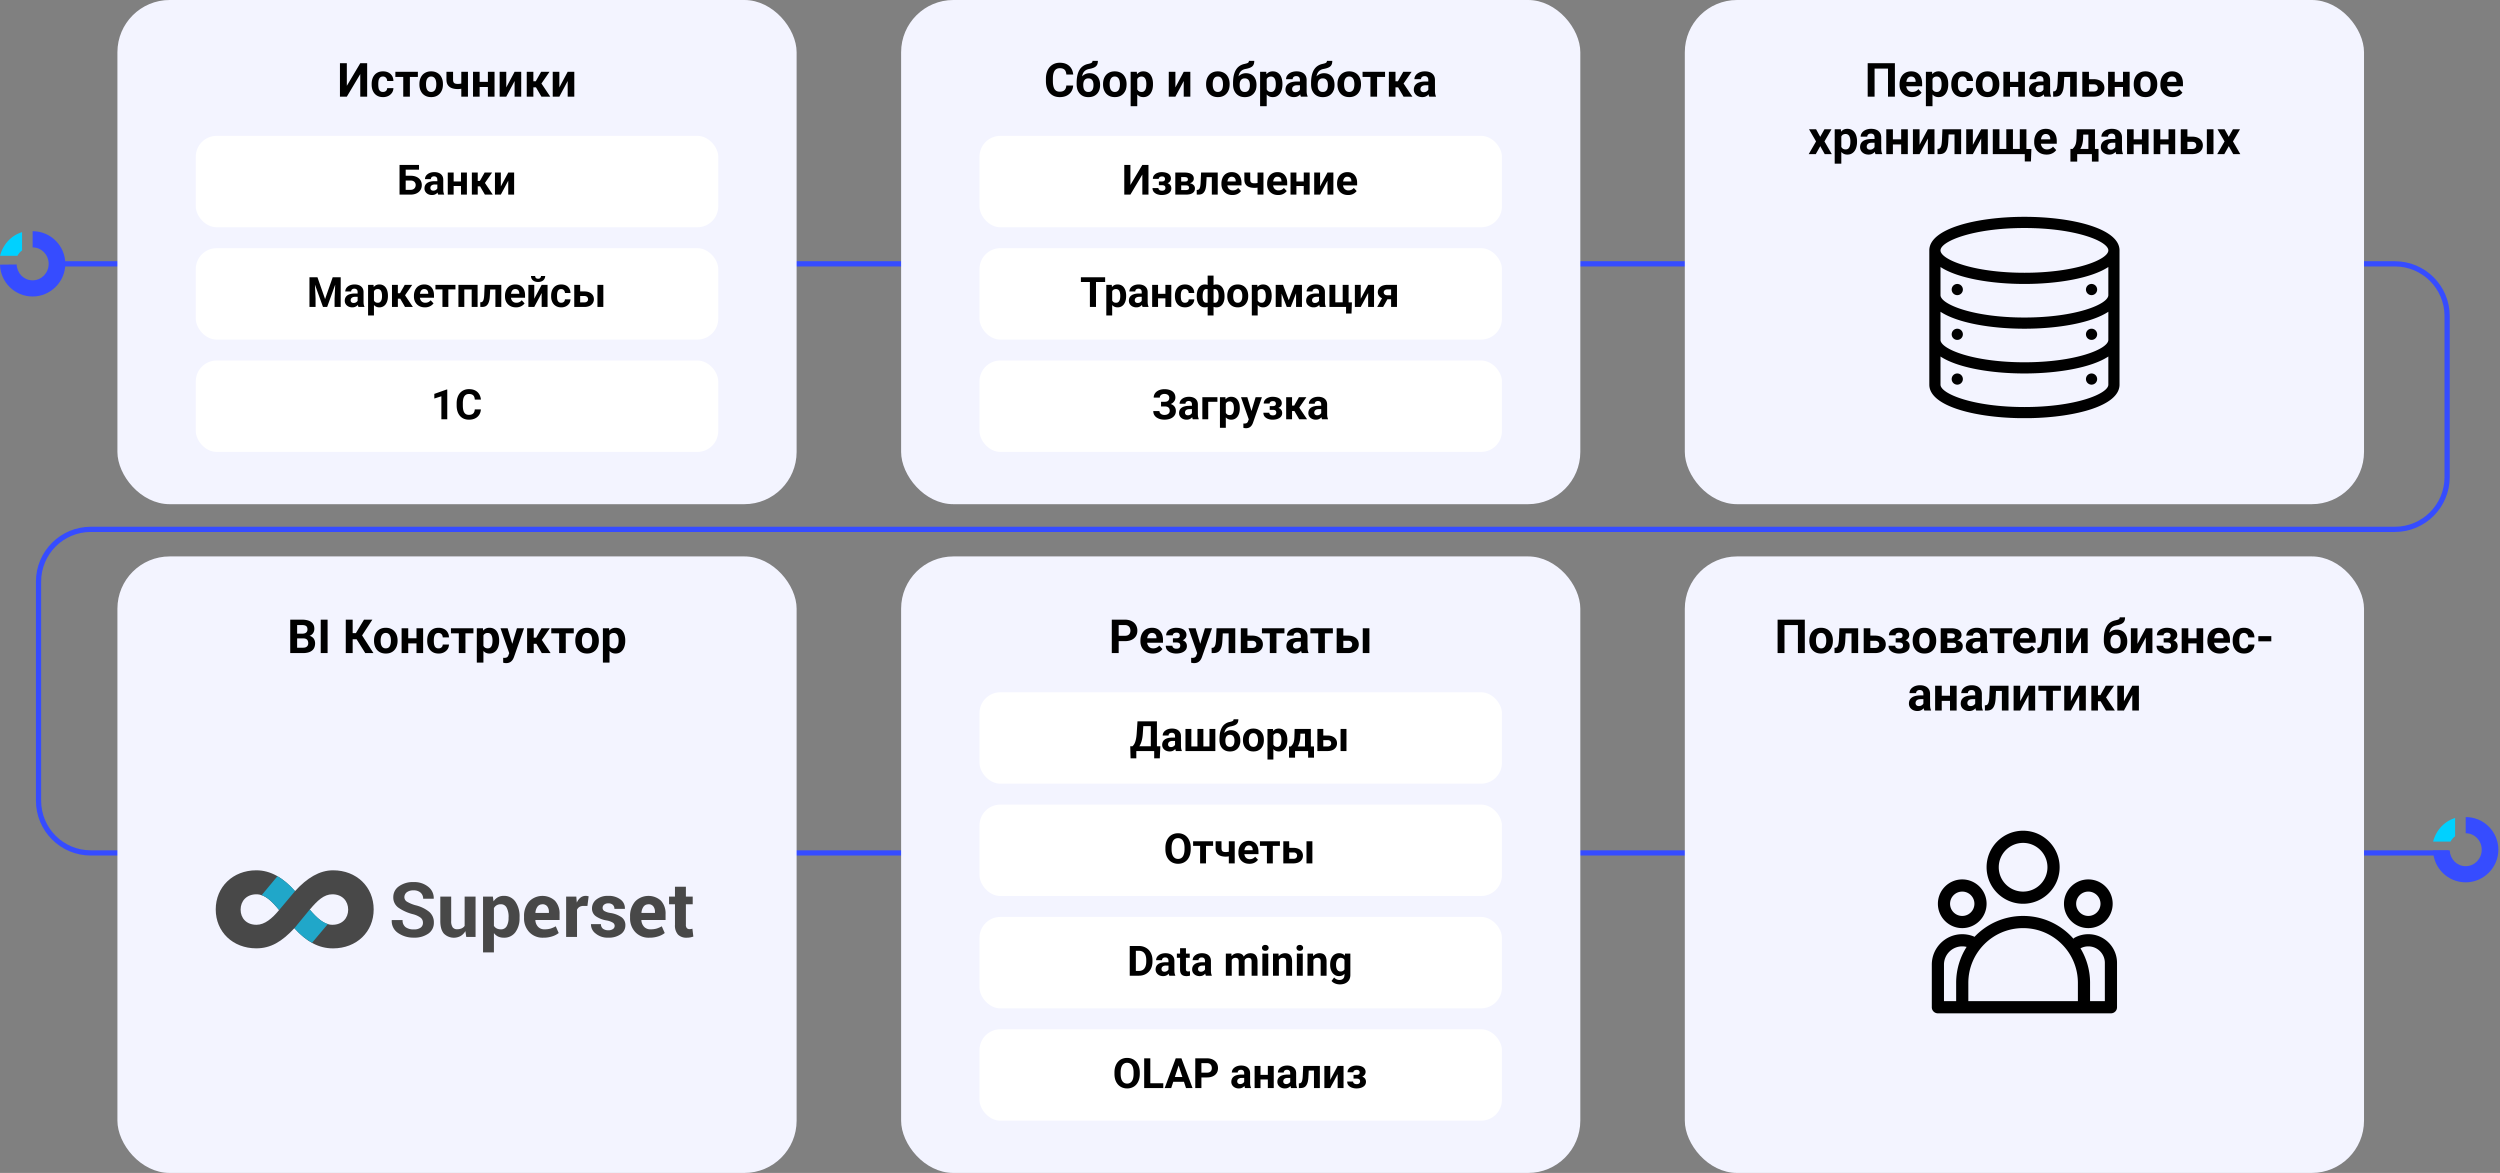 <svg xmlns="http://www.w3.org/2000/svg" width="957" height="449" fill="none"><rect width="100%" height="100%" fill="#808080" stroke="none"/><path stroke="#364CFF" stroke-linecap="round" stroke-width="2" d="M20.852 101H916.76c11.046 0 20 8.954 20 20v61.638c0 11.045-8.954 20-20 20H34.752c-11.046 0-20 8.954-20 20V306.5c0 11.046 8.954 20 20 20H936.76"/><rect width="260" height="193" x="44.946" fill="#F3F4FF" rx="20"/><path fill="#000" d="m132.767 32.852 5.142-8.649h2.637V37h-2.637v-8.648L132.767 37h-2.636V24.203h2.636zm13.834 2.346q.466 0 .826-.175.361-.186.563-.51.211-.335.22-.782h2.382a3.17 3.17 0 0 1-.537 1.784 3.7 3.7 0 0 1-1.415 1.221q-.887.44-1.986.44-1.107 0-1.934-.37a3.8 3.8 0 0 1-1.362-1.019 4.5 4.5 0 0 1-.817-1.53 6.3 6.3 0 0 1-.273-1.88v-.255q0-1.01.273-1.88a4.4 4.4 0 0 1 .817-1.53q.545-.66 1.362-1.028.818-.37 1.916-.37 1.17 0 2.048.449a3.34 3.34 0 0 1 1.389 1.283q.51.826.519 1.96h-2.382a2 2 0 0 0-.202-.861 1.46 1.46 0 0 0-.545-.616q-.352-.237-.87-.237-.554 0-.906.237a1.5 1.5 0 0 0-.545.633 3.2 3.2 0 0 0-.272.905 8 8 0 0 0-.07 1.055v.255q0 .555.07 1.063.07.51.264.906.201.395.553.624t.914.228m10.301-7.708V37h-2.54v-9.51zm3.059 0v1.96h-8.614v-1.96zm.589 4.852v-.185q0-1.046.298-1.925.3-.887.871-1.538.57-.65 1.406-1.01.834-.37 1.916-.37 1.08 0 1.925.37.843.36 1.415 1.01.579.651.879 1.538.298.88.298 1.925v.185q0 1.037-.298 1.925a4.5 4.5 0 0 1-.879 1.538 3.9 3.9 0 0 1-1.407 1.01q-.834.36-1.916.36-1.08 0-1.924-.36a4 4 0 0 1-1.415-1.01 4.6 4.6 0 0 1-.871-1.538 6 6 0 0 1-.298-1.925m2.531-.185v.185q0 .597.105 1.116.106.518.334.914.238.387.615.606.378.22.923.22.528 0 .906-.22.378-.219.606-.606.228-.395.334-.914.114-.519.114-1.116v-.185q0-.58-.114-1.09a2.9 2.9 0 0 0-.343-.914 1.7 1.7 0 0 0-.606-.633q-.378-.228-.914-.228-.537 0-.914.228a1.8 1.8 0 0 0-.607.633 3 3 0 0 0-.334.914q-.105.51-.105 1.09m16.049-4.667V37h-2.54v-9.51zm-1.196 4.07v1.977q-.29.15-.747.281a8 8 0 0 1-.967.211q-.5.07-.931.07-1.37 0-2.356-.377-.975-.378-1.503-1.187-.527-.808-.527-2.074v-2.98h2.531v2.98q0 .642.194 1.01.193.36.597.51.413.141 1.064.141.457 0 .888-.07.43-.07.861-.194.43-.123.896-.298m9.66-.229V33.3h-4.834V31.33zm-3.991-3.84V37h-2.531v-9.51zm5.704 0V37h-2.54v-9.51zm4.492 5.976 3.19-5.977h2.531V37h-2.531v-5.985L193.799 37h-2.532v-9.51h2.532zm10.371-5.977V37h-2.532v-9.51zm6.178 0-4.095 5.95h-2.532l-.307-2.337h1.679l2.047-3.613zM207.255 37l-2.338-4.017 2.206-1.221L210.647 37zm6.864-3.533 3.19-5.977h2.532V37h-2.532v-5.985L214.119 37h-2.531v-9.51h2.531z"/><rect width="200" height="35" x="74.946" y="52" fill="#fff" rx="8"/><path fill="#000" d="M160.399 63.125v1.836h-5.117V74.5h-2.336V63.125zm-5.922 4.148h2.657q1.343 0 2.312.446.969.445 1.492 1.25.524.804.524 1.875 0 .812-.297 1.484a3.3 3.3 0 0 1-.867 1.156 4 4 0 0 1-1.36.75q-.797.266-1.804.266h-4.188V63.125h2.352v9.547h1.836q.67 0 1.109-.25a1.64 1.64 0 0 0 .656-.664q.227-.422.227-.93 0-.485-.227-.875a1.52 1.52 0 0 0-.656-.625q-.438-.226-1.109-.226h-2.657zm12.938 5.32v-3.765q0-.405-.133-.695a1 1 0 0 0-.414-.461q-.273-.165-.711-.164-.375 0-.648.133a.94.94 0 0 0-.422.367 1 1 0 0 0-.149.555h-2.25q0-.54.25-1.024t.727-.852q.476-.375 1.133-.585.663-.211 1.484-.211.984 0 1.75.328.765.329 1.203.984.445.657.445 1.64v3.618q0 .695.086 1.14.087.438.25.766v.133h-2.273a3.3 3.3 0 0 1-.25-.86 7 7 0 0 1-.078-1.046m.297-3.241.015 1.273h-1.258a2.6 2.6 0 0 0-.773.102 1.4 1.4 0 0 0-.539.289q-.211.18-.313.421a1.5 1.5 0 0 0-.093.532q0 .29.133.523.132.227.382.36.25.125.586.125.508 0 .883-.204t.578-.5q.212-.296.219-.562l.594.953a4 4 0 0 1-.344.664q-.211.344-.539.649a2.8 2.8 0 0 1-.789.492q-.46.187-1.094.187a3.3 3.3 0 0 1-1.461-.32 2.66 2.66 0 0 1-1.031-.898 2.36 2.36 0 0 1-.375-1.313q0-.664.25-1.18.25-.514.734-.867.492-.36 1.227-.539.734-.187 1.703-.187zm9.492.109v1.75h-4.297v-1.75zm-3.547-3.414V74.5h-2.25v-8.453zm5.07 0V74.5h-2.258v-8.453zm4.149 0V74.5h-2.25v-8.453zm5.492 0-3.641 5.289h-2.25l-.273-2.078h1.492l1.82-3.211zm-2.75 8.453-2.078-3.57 1.961-1.086 3.133 4.656zm6.101-3.14 2.836-5.313h2.25V74.5h-2.25v-5.32l-2.836 5.32h-2.25v-8.453h2.25z"/><rect width="200" height="35" x="74.946" y="95" fill="#fff" rx="8"/><path fill="#000" d="M119.532 106.125h1.984l2.922 8.352 2.922-8.352h1.984l-4.109 11.375h-1.594zm-1.07 0h1.976l.36 8.141v3.234h-2.336zm9.976 0h1.985V117.5h-2.344v-3.234zm8.461 9.469v-3.766q0-.406-.133-.695a.98.98 0 0 0-.414-.461q-.273-.165-.711-.164-.375 0-.648.133a.94.94 0 0 0-.422.367 1 1 0 0 0-.148.554h-2.25q0-.538.25-1.023.249-.485.726-.851.477-.376 1.133-.586a4.9 4.9 0 0 1 1.484-.211q.985 0 1.75.328.766.329 1.203.984.446.657.446 1.641v3.617q0 .695.086 1.141.085.436.25.765v.133h-2.274a3.3 3.3 0 0 1-.25-.859 7 7 0 0 1-.078-1.047m.297-3.242.016 1.273h-1.258q-.446 0-.774.102a1.4 1.4 0 0 0-.539.289q-.21.179-.312.422a1.5 1.5 0 0 0-.094.531q0 .288.133.523a.95.95 0 0 0 .383.36q.25.125.586.125.507 0 .882-.204t.579-.5q.21-.296.218-.562l.594.953a4 4 0 0 1-.344.664q-.21.343-.539.649a2.8 2.8 0 0 1-.789.492q-.46.187-1.094.187a3.3 3.3 0 0 1-1.46-.32 2.67 2.67 0 0 1-1.032-.898 2.36 2.36 0 0 1-.375-1.313q0-.664.25-1.18t.735-.867q.492-.359 1.226-.539.735-.187 1.703-.187zm5.953-1.68v10.078h-2.25v-11.703h2.086zm5.352 2.508v.164q0 .922-.219 1.711a4.3 4.3 0 0 1-.625 1.375q-.414.578-1.031.906-.61.32-1.407.32-.773 0-1.343-.312-.57-.313-.961-.875a5 5 0 0 1-.617-1.321q-.235-.75-.36-1.609v-.43q.125-.922.36-1.687.234-.774.617-1.336.39-.57.953-.883.57-.312 1.336-.312.805 0 1.414.304.617.305 1.031.875.421.571.633 1.36.219.789.219 1.75m-2.258.164v-.164q0-.54-.094-.992a2.6 2.6 0 0 0-.281-.805 1.37 1.37 0 0 0-.5-.531 1.34 1.34 0 0 0-.742-.196q-.462 0-.789.149a1.3 1.3 0 0 0-.524.429 2 2 0 0 0-.304.672q-.102.391-.125.883v1.086q.04.578.218 1.039.18.453.555.719t.984.265q.446 0 .75-.195.305-.203.493-.555.195-.351.273-.812.086-.46.086-.992m6.055-4.297v8.453h-2.25v-8.453zm5.492 0-3.641 5.289h-2.25l-.273-2.078h1.492l1.82-3.211zm-2.75 8.453-2.078-3.57 1.961-1.086 3.132 4.656zm7.625.156q-.984 0-1.766-.312a3.9 3.9 0 0 1-1.328-.883 3.9 3.9 0 0 1-.828-1.305 4.4 4.4 0 0 1-.289-1.594v-.312q0-.962.273-1.758.274-.797.782-1.383.515-.585 1.25-.898.734-.32 1.656-.32.898 0 1.594.297.694.296 1.164.843.476.547.718 1.313.243.757.243 1.687v.938h-6.719v-1.5h4.508v-.172q0-.469-.172-.836a1.33 1.33 0 0 0-.5-.594q-.336-.219-.86-.219a1.44 1.44 0 0 0-.765.196q-.32.195-.524.547-.195.351-.297.828a5.3 5.3 0 0 0-.093 1.031v.312q0 .509.14.938.148.43.414.742.274.313.657.485.39.171.882.171.61 0 1.133-.234.531-.242.914-.726l1.094 1.187q-.265.383-.727.734a3.9 3.9 0 0 1-1.093.579 4.5 4.5 0 0 1-1.461.218m8.961-8.609v8.453h-2.258v-8.453zm2.718 0v1.742h-7.656v-1.742zm6.836 0v1.765h-4.093v-1.765zm-3.445 0v8.453h-2.25v-8.453zm5.086 0v8.453h-2.258v-8.453zm7.422 0v1.765h-4.156v-1.765zm1.648 0v8.453h-2.25v-8.453zm-6.367 0h2.211l-.226 4.265q-.048.914-.196 1.61a5 5 0 0 1-.398 1.187 2.7 2.7 0 0 1-.586.805 2.1 2.1 0 0 1-.789.445 3.3 3.3 0 0 1-.985.141h-.687l-.024-1.773.29-.032a1 1 0 0 0 .437-.14q.195-.126.328-.352.14-.234.235-.586a6 6 0 0 0 .148-.844q.062-.483.086-1.117zm12 8.609q-.984 0-1.765-.312a3.9 3.9 0 0 1-1.329-.883 3.9 3.9 0 0 1-.828-1.305 4.4 4.4 0 0 1-.289-1.594v-.312q0-.962.274-1.758.273-.797.781-1.383.516-.585 1.25-.898.735-.32 1.656-.32.898 0 1.594.297.694.296 1.164.843.477.547.719 1.313.242.757.242 1.687v.938h-6.719v-1.5h4.508v-.172q0-.469-.172-.836a1.33 1.33 0 0 0-.5-.594q-.336-.219-.859-.219-.445 0-.766.196-.32.195-.523.547-.196.351-.297.828a5.2 5.2 0 0 0-.094 1.031v.312q0 .509.141.938.149.43.414.742.273.313.656.485.39.171.883.171.61 0 1.133-.234.53-.242.914-.726l1.093 1.187q-.266.383-.726.734a3.9 3.9 0 0 1-1.094.579 4.5 4.5 0 0 1-1.461.218m6.992-3.297 2.836-5.312h2.25v8.453h-2.25v-5.32l-2.836 5.32h-2.25v-8.453h2.25zm2.578-8.711h1.602q0 .672-.336 1.196a2.24 2.24 0 0 1-.937.812q-.61.29-1.438.289-1.257 0-1.992-.64-.726-.64-.727-1.657h1.594q0 .406.25.727.258.32.875.32.61 0 .859-.32a1.15 1.15 0 0 0 .25-.727m7.735 10.25q.414 0 .734-.156.32-.163.5-.453.187-.297.196-.695h2.117a2.8 2.8 0 0 1-.477 1.586q-.469.687-1.258 1.086-.789.39-1.765.39-.985 0-1.719-.328a3.4 3.4 0 0 1-1.211-.906 4 4 0 0 1-.727-1.36 5.6 5.6 0 0 1-.242-1.671v-.227q0-.898.242-1.672.243-.782.727-1.359a3.3 3.3 0 0 1 1.211-.914q.726-.328 1.703-.328 1.04 0 1.82.398.79.399 1.235 1.141.453.734.461 1.742h-2.117a1.8 1.8 0 0 0-.18-.766 1.3 1.3 0 0 0-.485-.547q-.312-.21-.773-.211-.492 0-.805.211a1.35 1.35 0 0 0-.484.563 2.8 2.8 0 0 0-.242.805 7 7 0 0 0-.063.937v.227q0 .492.063.945.062.453.234.805.18.351.492.554.314.203.813.203m6.406-4.343h2.453q1.156 0 1.969.383.82.374 1.25 1.046.437.672.437 1.555 0 .64-.25 1.188a2.64 2.64 0 0 1-.71.937 3.3 3.3 0 0 1-1.149.617 5 5 0 0 1-1.547.219h-3.859v-8.453h2.258v6.703h1.601q.508 0 .813-.164.312-.172.453-.445.148-.275.148-.594 0-.336-.148-.609a1.06 1.06 0 0 0-.453-.454q-.304-.172-.813-.172h-2.453zm9.719-2.508v8.453h-2.25v-8.453z"/><rect width="200" height="35" x="74.946" y="138" fill="#fff" rx="8"/><path fill="#000" d="M171.212 149.102V160.5h-2.25v-8.805l-2.703.86v-1.774l4.71-1.679zm10.531 7.625h2.336q-.07 1.148-.633 2.039a3.77 3.77 0 0 1-1.555 1.39q-.992.5-2.39.5-1.094 0-1.961-.375a4.2 4.2 0 0 1-1.485-1.093 4.9 4.9 0 0 1-.929-1.719q-.321-1.008-.321-2.258v-.789q0-1.25.329-2.258.335-1.016.953-1.726a4.2 4.2 0 0 1 1.492-1.094q.867-.383 1.937-.383 1.422 0 2.399.516a3.75 3.75 0 0 1 1.523 1.421 4.8 4.8 0 0 1 .656 2.063h-2.343q-.039-.687-.274-1.164a1.55 1.55 0 0 0-.711-.727q-.468-.25-1.25-.25-.585 0-1.023.219a1.9 1.9 0 0 0-.734.664q-.297.446-.446 1.125a7.8 7.8 0 0 0-.14 1.578v.805q0 .882.132 1.555.133.663.407 1.125.281.453.718.687.445.227 1.071.227.734 0 1.211-.235.476-.234.726-.695.258-.46.305-1.148"/><rect width="260" height="193" x="344.946" fill="#F3F4FF" rx="20"/><path fill="#000" d="M408.184 32.755h2.628q-.079 1.292-.712 2.294-.624 1.002-1.749 1.564-1.116.563-2.689.563-1.23 0-2.206-.422a4.7 4.7 0 0 1-1.67-1.23q-.686-.8-1.046-1.934t-.36-2.54v-.888q0-1.406.369-2.54.378-1.143 1.072-1.942a4.8 4.8 0 0 1 1.679-1.23q.976-.432 2.179-.431 1.6 0 2.699.58 1.107.58 1.714 1.6.615 1.018.738 2.32h-2.637q-.044-.774-.308-1.31a1.74 1.74 0 0 0-.799-.817q-.528-.282-1.407-.282-.659 0-1.151.246a2.14 2.14 0 0 0-.826.747q-.334.501-.501 1.266-.159.756-.158 1.776v.905q0 .993.149 1.749.15.747.457 1.266.317.51.809.773.5.255 1.204.255.826 0 1.362-.264t.818-.782q.29-.519.342-1.292m10.029-9.448h2.047q0 .712-.175 1.221a2.1 2.1 0 0 1-.563.862q-.387.351-1.037.597a9.4 9.4 0 0 1-1.608.422q-.738.15-1.283.492a2.73 2.73 0 0 0-.888.94q-.343.59-.492 1.495-.15.897-.106 2.162v.422l-1.969.272v-.422q.01-1.722.308-2.997.308-1.274.87-2.144a4.6 4.6 0 0 1 1.354-1.398 5.1 5.1 0 0 1 1.757-.738q.651-.14 1.038-.272.395-.14.571-.352.176-.21.176-.562m-1.108 4.72q.967 0 1.714.333.747.326 1.257.923.51.598.773 1.406.264.81.264 1.767v.185q0 .975-.299 1.81a4.1 4.1 0 0 1-.861 1.442q-.572.615-1.406.958-.836.334-1.908.334-1.08 0-1.924-.36a4 4 0 0 1-1.415-1.03 4.7 4.7 0 0 1-.871-1.555 6.3 6.3 0 0 1-.29-1.95v-.194q0-.15.132-.29.14-.15.325-.334.194-.185.343-.466.528-.975 1.152-1.635.624-.668 1.362-1.002a3.9 3.9 0 0 1 1.652-.343m-.483 1.977q-.713 0-1.143.343a1.88 1.88 0 0 0-.624.896q-.184.555-.184 1.213v.185q0 .535.105 1.002.105.456.334.817.228.351.607.554.378.193.922.193.528 0 .897-.193a1.6 1.6 0 0 0 .606-.554q.23-.36.334-.817a4.5 4.5 0 0 0 .106-1.002v-.185q0-.5-.106-.94a2.3 2.3 0 0 0-.334-.783 1.6 1.6 0 0 0-.606-.536q-.378-.193-.914-.193m5.625 2.338v-.185q0-1.046.299-1.925a4.45 4.45 0 0 1 .87-1.538q.571-.65 1.406-1.01.835-.37 1.916-.37t1.925.37q.843.36 1.415 1.01.58.651.879 1.538.299.88.299 1.925v.185q0 1.037-.299 1.925a4.5 4.5 0 0 1-.879 1.538q-.572.65-1.406 1.01-.836.36-1.916.36-1.082 0-1.925-.36a4 4 0 0 1-1.415-1.01 4.6 4.6 0 0 1-.87-1.538 6 6 0 0 1-.299-1.925m2.531-.185v.185q0 .597.106 1.116.105.518.334.914.237.387.615.606.377.22.923.22.527 0 .905-.22.378-.219.606-.606.23-.395.334-.914.115-.519.115-1.116v-.185q0-.58-.115-1.09a2.9 2.9 0 0 0-.342-.914 1.7 1.7 0 0 0-.607-.633q-.378-.228-.914-.228t-.914.228a1.8 1.8 0 0 0-.606.633 3 3 0 0 0-.334.914q-.106.51-.106 1.09m10.565-2.839v11.338h-2.532V27.49h2.347zm6.02 2.822v.184q0 1.038-.246 1.925a4.8 4.8 0 0 1-.703 1.547 3.34 3.34 0 0 1-1.16 1.02q-.686.36-1.582.36-.87 0-1.512-.352a3.15 3.15 0 0 1-1.081-.984 5.7 5.7 0 0 1-.694-1.486 12 12 0 0 1-.405-1.81v-.483q.141-1.038.405-1.899.263-.87.694-1.503.44-.642 1.072-.993.642-.351 1.503-.352.906 0 1.591.343a3.1 3.1 0 0 1 1.16.985q.474.64.712 1.529.246.888.246 1.969m-2.54.184v-.184a5.5 5.5 0 0 0-.105-1.117 2.9 2.9 0 0 0-.317-.905 1.54 1.54 0 0 0-.562-.598q-.343-.22-.835-.22-.519 0-.888.168-.36.166-.589.483t-.343.756a5 5 0 0 0-.14.993v1.222q.043.65.246 1.169.203.51.624.808.422.3 1.107.3.5 0 .844-.22.343-.229.554-.624.22-.396.307-.915.097-.517.097-1.116m11.118 1.143 3.191-5.977h2.531V37h-2.531v-5.985L449.941 37h-2.531v-9.51h2.531zm11.751-1.125v-.185q0-1.046.299-1.925a4.45 4.45 0 0 1 .87-1.538q.572-.65 1.406-1.01.836-.37 1.916-.37 1.082 0 1.925.37.844.36 1.415 1.01.58.651.879 1.538.299.88.299 1.925v.185q0 1.037-.299 1.925a4.5 4.5 0 0 1-.879 1.538q-.571.65-1.406 1.01t-1.916.36-1.925-.36a4 4 0 0 1-1.415-1.01 4.6 4.6 0 0 1-.87-1.538 6 6 0 0 1-.299-1.925m2.531-.185v.185q0 .597.106 1.116.105.518.334.914.237.387.615.606.378.22.923.22.527 0 .905-.22.378-.219.607-.606.228-.395.334-.914.114-.519.114-1.116v-.185q0-.58-.114-1.09a2.9 2.9 0 0 0-.343-.914 1.7 1.7 0 0 0-.607-.633q-.377-.228-.914-.228-.536 0-.914.228a1.8 1.8 0 0 0-.606.633 3 3 0 0 0-.334.914q-.105.51-.106 1.09m13.861-8.85h2.048q0 .712-.176 1.221a2.1 2.1 0 0 1-.563.862q-.387.351-1.037.597a9.4 9.4 0 0 1-1.608.422q-.738.15-1.283.492a2.73 2.73 0 0 0-.888.94q-.343.59-.492 1.495-.15.897-.106 2.162v.422l-1.969.272v-.422q.01-1.722.308-2.997.308-1.274.87-2.144a4.6 4.6 0 0 1 1.354-1.398 5.1 5.1 0 0 1 1.758-.738 10 10 0 0 0 1.037-.272q.395-.14.571-.352.176-.21.176-.562m-1.108 4.72q.967 0 1.714.333.747.326 1.257.923.51.598.773 1.406.264.81.264 1.767v.185q0 .975-.299 1.81a4.1 4.1 0 0 1-.861 1.442q-.572.615-1.406.958-.835.334-1.908.334-1.08 0-1.924-.36a4 4 0 0 1-1.415-1.03 4.6 4.6 0 0 1-.87-1.555 6.3 6.3 0 0 1-.291-1.95v-.194q0-.15.132-.29.14-.15.326-.334.193-.185.342-.466.528-.975 1.152-1.635.624-.668 1.362-1.002a3.9 3.9 0 0 1 1.652-.343m-.483 1.977q-.713 0-1.143.343a1.88 1.88 0 0 0-.624.896q-.184.555-.184 1.213v.185q0 .535.105 1.002.106.456.334.817.23.351.607.554.378.193.922.193.528 0 .897-.193a1.6 1.6 0 0 0 .606-.554q.23-.36.334-.817a4.5 4.5 0 0 0 .106-1.002v-.185q0-.5-.106-.94a2.3 2.3 0 0 0-.334-.783 1.6 1.6 0 0 0-.606-.536q-.378-.193-.914-.193m8.402-.686v11.338h-2.531V27.49h2.347zm6.021 2.822v.184q0 1.038-.246 1.925a4.8 4.8 0 0 1-.703 1.547 3.35 3.35 0 0 1-1.161 1.02q-.685.36-1.582.36-.87 0-1.511-.352a3.15 3.15 0 0 1-1.081-.984 5.7 5.7 0 0 1-.695-1.486 12 12 0 0 1-.404-1.81v-.483q.14-1.038.404-1.899a5.5 5.5 0 0 1 .695-1.503q.44-.642 1.072-.993.642-.351 1.503-.352.905 0 1.591.343.693.343 1.16.985.474.64.712 1.529.246.888.246 1.969m-2.54.184v-.184q0-.607-.106-1.117a2.9 2.9 0 0 0-.316-.905 1.54 1.54 0 0 0-.563-.598q-.342-.22-.835-.22a2.1 2.1 0 0 0-.887.168 1.5 1.5 0 0 0-.589.483q-.23.317-.343.756a5 5 0 0 0-.141.993v1.222q.045.65.247 1.169.201.51.624.808.421.3 1.107.3.5 0 .844-.22.342-.229.553-.624.22-.396.308-.915.097-.517.097-1.116m9.246 2.532v-4.237q0-.457-.15-.782a1.1 1.1 0 0 0-.465-.519q-.308-.184-.8-.184-.422 0-.73.15a1.05 1.05 0 0 0-.474.412 1.14 1.14 0 0 0-.167.624h-2.532q0-.606.282-1.151a2.9 2.9 0 0 1 .817-.958q.536-.422 1.274-.66a5.5 5.5 0 0 1 1.67-.236q1.108 0 1.969.369a3 3 0 0 1 1.354 1.107q.501.738.501 1.846v4.07q0 .78.096 1.282.098.492.282.862V37h-2.558a3.6 3.6 0 0 1-.281-.967 8 8 0 0 1-.088-1.178m.334-3.648.017 1.433h-1.415q-.501 0-.87.114a1.6 1.6 0 0 0-.606.325 1.26 1.26 0 0 0-.352.475q-.105.272-.105.597t.149.59q.15.255.431.404.28.14.659.14.571 0 .993-.228.422-.229.651-.563.237-.333.246-.633l.668 1.073q-.141.36-.387.747-.237.386-.607.73a3.1 3.1 0 0 1-.887.553q-.519.21-1.231.21-.905 0-1.643-.36a3 3 0 0 1-1.16-1.01 2.65 2.65 0 0 1-.422-1.477q0-.747.281-1.327t.826-.976q.553-.404 1.38-.606.826-.21 1.916-.211zm9.993-7.901h2.048q0 .712-.176 1.221a2.1 2.1 0 0 1-.562.862q-.387.351-1.038.597a9.4 9.4 0 0 1-1.608.422q-.738.15-1.283.492a2.74 2.74 0 0 0-.888.94q-.342.59-.492 1.495-.15.897-.106 2.162v.422l-1.968.272v-.422q.009-1.722.307-2.997.308-1.274.87-2.144a4.6 4.6 0 0 1 1.354-1.398 5.1 5.1 0 0 1 1.758-.738 10 10 0 0 0 1.037-.272q.396-.14.571-.352.176-.21.176-.562m-1.107 4.72q.966 0 1.713.333.747.326 1.257.923.51.598.774 1.406.263.81.263 1.767v.185q0 .975-.298 1.81a4.1 4.1 0 0 1-.862 1.442q-.571.615-1.406.958-.835.334-1.907.334-1.082 0-1.925-.36a4 4 0 0 1-1.415-1.03 4.6 4.6 0 0 1-.87-1.555 6.3 6.3 0 0 1-.29-1.95v-.194q0-.15.132-.29.14-.15.325-.334a1.8 1.8 0 0 0 .343-.466q.527-.975 1.151-1.635.624-.668 1.362-1.002a3.9 3.9 0 0 1 1.653-.343m-.484 1.977q-.711 0-1.142.343a1.86 1.86 0 0 0-.624.896q-.185.555-.185 1.213v.185q0 .535.105 1.002.106.456.334.817.23.351.607.554.378.193.923.193.527 0 .896-.193a1.63 1.63 0 0 0 .607-.554q.228-.36.334-.817.105-.467.105-1.002v-.185q0-.5-.105-.94a2.3 2.3 0 0 0-.334-.783 1.6 1.6 0 0 0-.607-.536q-.377-.193-.914-.193m5.625 2.338v-.185q0-1.046.299-1.925a4.45 4.45 0 0 1 .87-1.538q.572-.65 1.406-1.01.836-.37 1.916-.37 1.082 0 1.925.37.844.36 1.415 1.01.58.651.879 1.538.299.88.299 1.925v.185q0 1.037-.299 1.925a4.5 4.5 0 0 1-.879 1.538q-.571.65-1.406 1.01t-1.916.36-1.925-.36a4 4 0 0 1-1.415-1.01 4.6 4.6 0 0 1-.87-1.538 6 6 0 0 1-.299-1.925m2.531-.185v.185q0 .597.106 1.116.106.518.334.914.237.387.615.606.378.22.923.22.527 0 .905-.22.378-.219.607-.606.228-.395.334-.914.114-.519.114-1.116v-.185q0-.58-.114-1.09a2.9 2.9 0 0 0-.343-.914 1.7 1.7 0 0 0-.607-.633q-.377-.228-.914-.228-.536 0-.914.228a1.8 1.8 0 0 0-.606.633 3 3 0 0 0-.334.914q-.106.51-.106 1.09m12.63-4.667V37h-2.54v-9.51zm3.059 0v1.96h-8.613v-1.96zm3.99 0V37h-2.531v-9.51zm6.179 0-4.096 5.95h-2.531l-.308-2.337h1.679l2.048-3.613zM537.278 37l-2.338-4.017 2.206-1.221L540.671 37zm9.475-2.145V30.62q0-.457-.15-.782a1.1 1.1 0 0 0-.466-.519q-.307-.184-.799-.184-.423 0-.73.15a1.05 1.05 0 0 0-.474.412 1.14 1.14 0 0 0-.167.624h-2.532q0-.606.282-1.151a2.9 2.9 0 0 1 .817-.958q.536-.422 1.274-.66a5.5 5.5 0 0 1 1.67-.236q1.108 0 1.969.369a3 3 0 0 1 1.354 1.107q.501.738.501 1.846v4.07q0 .78.096 1.282.097.492.281.862V37h-2.557a3.6 3.6 0 0 1-.281-.967 8 8 0 0 1-.088-1.178m.334-3.647.017 1.433h-1.415q-.501 0-.87.114a1.6 1.6 0 0 0-.606.325 1.25 1.25 0 0 0-.352.475q-.105.272-.105.597t.149.59q.15.255.431.404.28.14.659.14.571 0 .993-.228.422-.229.65-.563.238-.333.247-.633l.667 1.073q-.14.36-.386.747a3.5 3.5 0 0 1-.607.73 3.1 3.1 0 0 1-.887.553q-.519.21-1.231.21-.905 0-1.643-.36a3 3 0 0 1-1.161-1.01 2.66 2.66 0 0 1-.421-1.477q0-.747.281-1.327t.826-.976q.553-.404 1.38-.606.826-.21 1.916-.211z"/><rect width="200" height="35" x="374.946" y="52" fill="#fff" rx="8"/><path fill="#000" d="m432.719 70.813 4.571-7.688h2.344V74.5h-2.344v-7.687l-4.571 7.687h-2.343V63.125h2.343zm12.571-.344h-1.672V69.46h1.195q.421 0 .672-.117a.74.74 0 0 0 .367-.328q.117-.219.117-.493 0-.242-.101-.46a.75.75 0 0 0-.344-.368q-.241-.148-.687-.148a1.9 1.9 0 0 0-.657.11q-.281.108-.445.32a.8.8 0 0 0-.156.492h-2.258q0-.805.461-1.375.461-.579 1.234-.883a4.5 4.5 0 0 1 1.696-.313 6 6 0 0 1 1.453.165q.648.156 1.109.468t.703.774q.25.453.25 1.054 0 .43-.203.813a2.1 2.1 0 0 1-.586.68 2.9 2.9 0 0 1-.929.453q-.54.165-1.219.164m-1.672-.563h1.672q.758 0 1.328.149.578.14.969.422.39.28.586.695.203.406.203.937 0 .601-.266 1.079-.266.468-.758.796a3.8 3.8 0 0 1-1.164.5 6 6 0 0 1-1.476.172 5.1 5.1 0 0 1-1.672-.281 3.1 3.1 0 0 1-1.336-.867q-.516-.585-.516-1.508h2.258q0 .266.156.5.157.234.469.375.312.132.773.133.462 0 .743-.149a.92.92 0 0 0 .406-.39q.132-.25.133-.516 0-.375-.149-.61a.8.8 0 0 0-.437-.343 2.1 2.1 0 0 0-.727-.11h-1.195zm10.351 1.063h-2.648l-.016-1.477h2.188q.438 0 .711-.086a.77.77 0 0 0 .398-.273.76.76 0 0 0 .133-.453.85.85 0 0 0-.086-.399.67.67 0 0 0-.242-.281 1.1 1.1 0 0 0-.414-.156 2.6 2.6 0 0 0-.57-.055h-1.266V74.5h-2.25v-8.453h3.516q.828 0 1.484.148.656.14 1.117.43.47.29.711.734.25.438.25 1.04 0 .39-.18.734-.171.343-.515.61a2.9 2.9 0 0 1-.852.437 4.6 4.6 0 0 1-1.156.203zm0 3.531h-3.203l.774-1.742h2.429q.415 0 .68-.102a.78.78 0 0 0 .391-.297.87.87 0 0 0 .133-.484.93.93 0 0 0-.118-.477.75.75 0 0 0-.382-.312q-.258-.117-.704-.117h-2.101l.016-1.477h2.39l.547.594q.89.054 1.469.336.578.28.851.719.282.429.282.945 0 .601-.227 1.055a2 2 0 0 1-.672.757 3.3 3.3 0 0 1-1.078.454 6.6 6.6 0 0 1-1.477.148m10.524-8.453v1.766h-4.156v-1.766zm1.648 0V74.5h-2.25v-8.453zm-6.367 0h2.211l-.226 4.266q-.048.913-.196 1.609-.149.695-.398 1.187a2.7 2.7 0 0 1-.586.805 2.1 2.1 0 0 1-.789.445 3.3 3.3 0 0 1-.985.141h-.687l-.024-1.773.29-.032a1 1 0 0 0 .437-.14q.195-.125.328-.352.14-.234.235-.586.094-.359.148-.844.063-.483.086-1.117zm12 8.61q-.985 0-1.765-.313a3.9 3.9 0 0 1-1.329-.883 3.9 3.9 0 0 1-.828-1.305 4.4 4.4 0 0 1-.289-1.594v-.312q0-.96.274-1.758a4.1 4.1 0 0 1 .781-1.383q.516-.585 1.25-.898.735-.32 1.656-.32.898 0 1.594.296.695.297 1.164.844.477.547.719 1.313a5.5 5.5 0 0 1 .242 1.687v.938h-6.719v-1.5h4.508v-.172q0-.469-.172-.836a1.32 1.32 0 0 0-.5-.594q-.336-.219-.859-.219-.445 0-.766.196a1.5 1.5 0 0 0-.523.547 3 3 0 0 0-.297.828 5.2 5.2 0 0 0-.094 1.031v.313q0 .507.141.937.149.43.414.742.273.313.656.485.39.171.883.171.61 0 1.133-.234a2.46 2.46 0 0 0 .914-.727l1.093 1.188a3.3 3.3 0 0 1-.726.734 3.9 3.9 0 0 1-1.094.579 4.5 4.5 0 0 1-1.461.218m11.875-8.61V74.5h-2.258v-8.453zm-1.062 3.617v1.758a4 4 0 0 1-.664.25q-.407.117-.86.187a6 6 0 0 1-.828.063q-1.218 0-2.094-.336-.867-.336-1.336-1.055-.468-.719-.468-1.844V66.04h2.25v2.648q0 .57.172.899a.95.95 0 0 0 .531.453q.368.125.945.125.406 0 .789-.062.383-.063.766-.172.383-.11.797-.266m6.687 4.992q-.985 0-1.765-.312a3.9 3.9 0 0 1-1.329-.883 3.9 3.9 0 0 1-.828-1.305 4.4 4.4 0 0 1-.289-1.594v-.312q0-.96.274-1.758a4.1 4.1 0 0 1 .781-1.383q.516-.585 1.25-.898.735-.32 1.656-.32.898 0 1.594.296.695.297 1.164.844.477.547.719 1.313a5.5 5.5 0 0 1 .242 1.687v.938h-6.719v-1.5h4.508v-.172q0-.469-.172-.836a1.32 1.32 0 0 0-.5-.594q-.336-.219-.859-.219-.445 0-.766.196a1.5 1.5 0 0 0-.523.547 3 3 0 0 0-.297.828 5.2 5.2 0 0 0-.094 1.031v.313q0 .507.141.937.149.43.414.742.273.313.656.485.39.171.883.171.61 0 1.133-.234a2.46 2.46 0 0 0 .914-.727l1.093 1.188a3.3 3.3 0 0 1-.726.734 3.9 3.9 0 0 1-1.094.579 4.5 4.5 0 0 1-1.461.218m10.539-5.195v1.75h-4.297v-1.75zm-3.547-3.414V74.5h-2.25v-8.453zm5.071 0V74.5h-2.258v-8.453zm3.992 5.312 2.836-5.312h2.25V74.5h-2.25v-5.32l-2.836 5.32h-2.25v-8.453h2.25zm10.711 3.297q-.984 0-1.766-.312a3.9 3.9 0 0 1-1.328-.883 3.9 3.9 0 0 1-.828-1.305 4.4 4.4 0 0 1-.289-1.594v-.312q0-.96.273-1.758a4.1 4.1 0 0 1 .782-1.383q.515-.585 1.25-.898.734-.32 1.656-.32.898 0 1.594.296.694.297 1.164.844.476.547.718 1.313.243.758.243 1.687v.938h-6.719v-1.5h4.508v-.172q0-.469-.172-.836a1.33 1.33 0 0 0-.5-.594q-.336-.219-.86-.219-.446 0-.765.196-.32.195-.524.547-.195.351-.297.828a5.3 5.3 0 0 0-.093 1.031v.313q0 .507.14.937.149.43.414.742.274.313.657.485.39.171.882.171a2.7 2.7 0 0 0 1.133-.234q.531-.242.914-.727l1.094 1.188q-.265.383-.727.734a3.9 3.9 0 0 1-1.093.579 4.5 4.5 0 0 1-1.461.218"/><rect width="200" height="35" x="374.946" y="95" fill="#fff" rx="8"/><path fill="#000" d="M419.548 106.125V117.5h-2.336v-11.375zm3.5 0v1.836h-9.282v-1.836zm2.695 4.547v10.078h-2.25v-11.703h2.086zm5.351 2.508v.164q0 .922-.218 1.711a4.3 4.3 0 0 1-.625 1.375q-.414.578-1.032.906-.61.32-1.406.32-.773 0-1.344-.312-.57-.313-.96-.875a5 5 0 0 1-.618-1.321q-.234-.75-.359-1.609v-.43a10.7 10.7 0 0 1 .359-1.687q.235-.774.618-1.336.39-.57.953-.883.57-.312 1.336-.312.804 0 1.414.304.617.305 1.031.875.422.571.633 1.36.219.789.218 1.75m-2.257.164v-.164q0-.54-.094-.992a2.6 2.6 0 0 0-.281-.805 1.37 1.37 0 0 0-.5-.531 1.34 1.34 0 0 0-.743-.196q-.46 0-.789.149a1.3 1.3 0 0 0-.523.429 2 2 0 0 0-.305.672 4.4 4.4 0 0 0-.125.883v1.086q.039.578.219 1.039.18.453.555.719t.984.265q.445 0 .75-.195.304-.203.492-.555.196-.351.274-.812.086-.46.086-.992m8.218 2.25v-3.766q0-.406-.132-.695a1 1 0 0 0-.414-.461q-.274-.165-.711-.164-.375 0-.649.133a.94.94 0 0 0-.422.367 1 1 0 0 0-.148.554h-2.25q0-.538.25-1.023t.726-.851q.477-.376 1.133-.586a4.9 4.9 0 0 1 1.485-.211q.984 0 1.75.328.765.329 1.203.984.445.657.445 1.641v3.617q0 .695.086 1.141.086.436.25.765v.133h-2.273a3.2 3.2 0 0 1-.25-.859 7 7 0 0 1-.079-1.047m.297-3.242.016 1.273h-1.258a2.6 2.6 0 0 0-.773.102 1.4 1.4 0 0 0-.539.289q-.211.179-.313.422a1.5 1.5 0 0 0-.094.531q0 .288.133.523a.95.95 0 0 0 .383.36 1.3 1.3 0 0 0 .586.125q.507 0 .883-.204.375-.203.578-.5.21-.296.219-.562l.593.953a4 4 0 0 1-.343.664 3.2 3.2 0 0 1-.539.649 2.8 2.8 0 0 1-.79.492q-.46.187-1.093.187a3.3 3.3 0 0 1-1.461-.32 2.67 2.67 0 0 1-1.031-.898 2.36 2.36 0 0 1-.375-1.313q0-.664.25-1.18t.734-.867q.492-.359 1.226-.539.735-.187 1.704-.187zm9.492.109v1.75h-4.296v-1.75zm-3.546-3.414v8.453h-2.25v-8.453zm5.07 0v8.453h-2.258v-8.453zm5.242 6.851q.414 0 .734-.156.321-.163.5-.453.188-.297.196-.695h2.117a2.8 2.8 0 0 1-.477 1.586q-.468.687-1.257 1.086-.79.39-1.766.39-.984 0-1.719-.328a3.4 3.4 0 0 1-1.211-.906 4 4 0 0 1-.726-1.36 5.6 5.6 0 0 1-.242-1.671v-.227q0-.898.242-1.672a3.9 3.9 0 0 1 .726-1.359 3.3 3.3 0 0 1 1.211-.914q.727-.328 1.703-.328 1.04 0 1.821.398a2.97 2.97 0 0 1 1.234 1.141q.453.734.461 1.742h-2.117a1.76 1.76 0 0 0-.18-.766 1.3 1.3 0 0 0-.484-.547q-.313-.21-.774-.211-.492 0-.804.211-.313.203-.485.563a2.8 2.8 0 0 0-.242.805 7 7 0 0 0-.062.937v.227q0 .492.062.945.063.453.234.805.18.351.493.554.312.203.812.203m15.141-2.57v.164q0 .914-.203 1.68a4 4 0 0 1-.594 1.32q-.399.555-.977.86-.577.304-1.336.304-.703 0-1.218-.265a2.55 2.55 0 0 1-.86-.758 4.5 4.5 0 0 1-.562-1.141 8 8 0 0 1-.313-1.414v-1.351a9 9 0 0 1 .313-1.508q.21-.703.554-1.227.352-.524.86-.812.507-.29 1.211-.289.609 0 1.101.211.5.21.875.601.383.391.633.945.258.547.383 1.227.132.68.133 1.453m-2.258.164v-.164q0-.437-.055-.836a3.8 3.8 0 0 0-.156-.742 2 2 0 0 0-.273-.578 1.2 1.2 0 0 0-.415-.383 1.1 1.1 0 0 0-.554-.141q-.547 0-.899.219a1.3 1.3 0 0 0-.515.61q-.165.39-.188.921v2.016q.031.453.196.789.171.328.515.516.352.18.906.179.399 0 .672-.179.281-.18.446-.508.171-.328.242-.758.078-.438.078-.961m-8.375 0v-.164q0-.774.133-1.453.132-.68.383-1.227.257-.553.632-.945.375-.39.868-.601a2.8 2.8 0 0 1 1.109-.211q.695 0 1.203.289.508.288.852.812.344.523.554 1.227.212.695.321 1.508v1.289a9 9 0 0 1-.321 1.445q-.21.656-.562 1.156a2.44 2.44 0 0 1-.852.766q-.507.273-1.211.273-.75 0-1.336-.304a2.8 2.8 0 0 1-.976-.86 4.2 4.2 0 0 1-.594-1.32 6.6 6.6 0 0 1-.203-1.68m2.25-.164v.164q0 .523.07.961.078.43.242.758.172.32.446.5.273.18.672.18.563 0 .906-.188.351-.187.523-.531t.188-.82v-1.954a2.5 2.5 0 0 0-.188-.921 1.25 1.25 0 0 0-.508-.61q-.344-.219-.906-.219-.398 0-.679.211a1.54 1.54 0 0 0-.446.579q-.164.367-.242.859a6.5 6.5 0 0 0-.078 1.031m1.922 7.422V105.5h2.258v15.25zm7.515-7.391v-.164q0-.929.266-1.711a4 4 0 0 1 .773-1.367 3.5 3.5 0 0 1 1.25-.898q.743-.328 1.704-.328.96 0 1.711.328.75.32 1.257.898.516.579.782 1.367.265.782.265 1.711v.164q0 .922-.265 1.711a4 4 0 0 1-.782 1.368 3.5 3.5 0 0 1-1.25.898q-.741.32-1.703.32-.96 0-1.711-.32a3.6 3.6 0 0 1-1.258-.898 4.1 4.1 0 0 1-.773-1.368 5.3 5.3 0 0 1-.266-1.711m2.25-.164v.164q0 .532.094.993t.297.812q.211.344.547.539t.82.195q.47 0 .805-.195t.539-.539q.202-.351.297-.812.101-.461.101-.993v-.164q0-.515-.101-.968a2.6 2.6 0 0 0-.305-.813 1.5 1.5 0 0 0-.539-.562 1.54 1.54 0 0 0-.812-.204q-.477 0-.813.204a1.6 1.6 0 0 0-.539.562 2.7 2.7 0 0 0-.297.813 5 5 0 0 0-.094.968m9.391-2.523v10.078h-2.25v-11.703h2.086zm5.352 2.508v.164q0 .922-.219 1.711a4.3 4.3 0 0 1-.625 1.375q-.414.578-1.031.906-.61.32-1.407.32-.773 0-1.343-.312a2.8 2.8 0 0 1-.961-.875 5 5 0 0 1-.618-1.321q-.234-.75-.359-1.609v-.43a10.7 10.7 0 0 1 .359-1.687q.235-.774.618-1.336.39-.57.953-.883.57-.312 1.336-.312.804 0 1.414.304.617.305 1.031.875.422.571.633 1.36.219.789.219 1.75m-2.258.164v-.164q0-.54-.094-.992a2.6 2.6 0 0 0-.281-.805 1.37 1.37 0 0 0-.5-.531 1.34 1.34 0 0 0-.742-.196q-.462 0-.789.149a1.3 1.3 0 0 0-.524.429 2 2 0 0 0-.305.672 4.4 4.4 0 0 0-.125.883v1.086q.039.578.219 1.039.18.453.555.719t.984.265q.445 0 .75-.195.304-.203.492-.555.196-.351.274-.812.086-.46.086-.992m8.797 1.57 2.218-5.867h1.836l-3.297 8.453h-1.515l-3.281-8.453h1.836zm-2.743-5.867v8.453h-2.25v-8.453zm5.54 8.453v-8.453h2.25v8.453zm8.781-1.906v-3.766q0-.406-.133-.695a1 1 0 0 0-.414-.461q-.273-.165-.711-.164-.375 0-.648.133a.93.93 0 0 0-.422.367 1 1 0 0 0-.149.554h-2.25q0-.538.25-1.023t.727-.851q.476-.376 1.133-.586a4.9 4.9 0 0 1 1.484-.211q.985 0 1.75.328.765.329 1.203.984.445.657.445 1.641v3.617q0 .695.086 1.141.087.436.25.765v.133h-2.273a3.3 3.3 0 0 1-.25-.859 7 7 0 0 1-.078-1.047m.297-3.242.015 1.273h-1.258q-.444 0-.773.102a1.4 1.4 0 0 0-.539.289q-.211.179-.313.422a1.5 1.5 0 0 0-.093.531q0 .288.133.523a.95.95 0 0 0 .382.36 1.3 1.3 0 0 0 .586.125q.508 0 .883-.204t.578-.5q.212-.296.219-.562l.594.953a4 4 0 0 1-.344.664q-.211.343-.539.649a2.8 2.8 0 0 1-.789.492q-.46.187-1.094.187a3.3 3.3 0 0 1-1.461-.32 2.67 2.67 0 0 1-1.031-.898 2.36 2.36 0 0 1-.375-1.313q0-.664.25-1.18t.734-.867q.492-.359 1.227-.539.734-.187 1.703-.187zm3.695 5.148v-8.453h2.25v6.695h2.828v-6.695h2.258v8.453zm8.602-1.75-.149 4.258h-2.094V117.5h-.945v-1.75zm3.382-1.391 2.836-5.312h2.25v8.453h-2.25v-5.32l-2.836 5.32h-2.25v-8.453h2.25zm8.641-1.078h2.281l-2.351 4.219h-2.274zm1.516-4.234h3.711v8.453h-2.25v-6.711h-1.461q-.462 0-.766.172a1.1 1.1 0 0 0-.453.43 1.04 1.04 0 0 0 0 1.047q.14.249.437.414t.743.164h2.335v1.531h-2.335a5.1 5.1 0 0 1-1.5-.203 3.6 3.6 0 0 1-1.125-.563 2.6 2.6 0 0 1-.711-.851 2.4 2.4 0 0 1-.243-1.078q0-.61.25-1.118.25-.507.719-.89t1.133-.586a5 5 0 0 1 1.516-.211"/><rect width="200" height="35" x="374.946" y="138" fill="#fff" rx="8"/><path fill="#000" d="M446.212 155.047h-1.766v-1.242h1.406q.618 0 1-.188.383-.195.563-.547.18-.351.179-.828a1.34 1.34 0 0 0-.812-1.242q-.414-.203-1.055-.203a2.2 2.2 0 0 0-.883.172 1.5 1.5 0 0 0-.632.484 1.18 1.18 0 0 0-.235.742h-2.336q0-.75.321-1.343.327-.602.89-1.016a4.2 4.2 0 0 1 1.313-.641 5.5 5.5 0 0 1 1.562-.218q.961 0 1.735.211.773.202 1.328.609t.851 1.008q.297.601.297 1.398 0 .586-.265 1.102-.266.515-.758.906-.492.39-1.18.617a5 5 0 0 1-1.523.219m-1.766-.68h1.766q.929 0 1.648.195a3.6 3.6 0 0 1 1.227.571q.507.375.765.929.266.547.266 1.258 0 .798-.328 1.414a3 3 0 0 1-.914 1.047 4.2 4.2 0 0 1-1.391.649 6.6 6.6 0 0 1-1.758.218q-.765 0-1.523-.187a4.6 4.6 0 0 1-1.375-.594 3 3 0 0 1-.985-1.023q-.367-.626-.367-1.5h2.352q0 .413.242.758.242.335.672.539.43.195.984.195.65 0 1.102-.203.46-.204.695-.555.242-.359.242-.789 0-.461-.125-.781a1.27 1.27 0 0 0-.367-.524 1.46 1.46 0 0 0-.601-.304 3.2 3.2 0 0 0-.821-.094h-1.406zm11.828 4.227v-3.766q0-.406-.133-.695a.98.98 0 0 0-.414-.461q-.273-.165-.711-.164-.375 0-.648.133a.94.94 0 0 0-.422.367 1 1 0 0 0-.148.554h-2.25q0-.538.25-1.023.249-.485.726-.851.476-.375 1.133-.586a4.9 4.9 0 0 1 1.484-.211q.985 0 1.75.328.767.329 1.203.984.446.657.446 1.641v3.617q0 .695.086 1.141.085.436.25.765v.133h-2.274a3.3 3.3 0 0 1-.25-.859 7 7 0 0 1-.078-1.047m.297-3.242.016 1.273h-1.258q-.445 0-.774.102a1.4 1.4 0 0 0-.539.289q-.21.179-.312.422a1.5 1.5 0 0 0-.094.531q0 .288.133.523a.95.95 0 0 0 .383.36q.25.125.586.125.507 0 .882-.204t.579-.5q.21-.296.218-.562l.594.953a4 4 0 0 1-.344.664q-.21.343-.539.649a2.8 2.8 0 0 1-.789.492q-.46.187-1.094.187a3.3 3.3 0 0 1-1.46-.32 2.67 2.67 0 0 1-1.032-.898 2.36 2.36 0 0 1-.375-1.313q0-.664.25-1.18t.735-.867q.492-.359 1.226-.539.735-.187 1.703-.187zm9.453-3.305v1.765h-3.515v6.688h-2.25v-8.453zm3.219 1.625v10.078h-2.25v-11.703h2.086zm5.351 2.508v.164q0 .922-.218 1.711a4.3 4.3 0 0 1-.625 1.375q-.414.577-1.032.906-.61.32-1.406.32-.773 0-1.344-.312-.57-.313-.96-.875a5 5 0 0 1-.618-1.321q-.234-.75-.359-1.609v-.43a10.7 10.7 0 0 1 .359-1.687q.235-.774.618-1.336.39-.57.953-.883.57-.312 1.336-.312.804 0 1.414.304.617.305 1.031.875.422.571.633 1.36.219.789.218 1.75m-2.257.164v-.164q0-.54-.094-.992a2.6 2.6 0 0 0-.281-.805 1.37 1.37 0 0 0-.5-.531 1.34 1.34 0 0 0-.743-.196q-.46 0-.789.149a1.3 1.3 0 0 0-.523.429 2 2 0 0 0-.305.672 4.4 4.4 0 0 0-.125.883v1.086q.039.578.219 1.039.18.453.555.719t.984.265q.445 0 .75-.195.304-.202.492-.555.196-.351.274-.812.086-.46.086-.992m6.07 3.203 2.242-7.5h2.414l-3.398 9.726a5 5 0 0 1-.297.688 2.8 2.8 0 0 1-.492.695 2.3 2.3 0 0 1-.774.547q-.46.211-1.133.211-.32 0-.523-.039a10 10 0 0 1-.484-.109v-1.649h.179q.094.008.18.008.445 0 .727-.102a1 1 0 0 0 .453-.312q.171-.203.273-.531zm-.938-7.5 1.836 6.125.321 2.383-1.532.164-3.039-8.672zm10.258 4.422h-1.672v-1.008h1.196q.422 0 .672-.117a.74.74 0 0 0 .367-.328q.117-.219.117-.493a1.1 1.1 0 0 0-.102-.461.75.75 0 0 0-.343-.367q-.243-.148-.688-.148-.367 0-.656.109-.282.11-.445.321a.78.78 0 0 0-.157.492h-2.257q0-.805.46-1.375.461-.579 1.235-.883a4.5 4.5 0 0 1 1.695-.313q.805 0 1.453.164.649.157 1.11.469a2.13 2.13 0 0 1 .953 1.828q0 .43-.203.813a2.1 2.1 0 0 1-.586.68 3 3 0 0 1-.93.453 4.2 4.2 0 0 1-1.219.164m-1.672-.563h1.672q.758 0 1.328.149.579.14.969.422.391.28.586.695.203.406.203.937 0 .602-.265 1.079-.266.469-.758.796a3.7 3.7 0 0 1-1.164.5q-.672.172-1.477.172a5.1 5.1 0 0 1-1.672-.281 3.1 3.1 0 0 1-1.336-.867q-.515-.586-.515-1.508h2.258q0 .266.156.5t.469.375q.312.133.773.133t.742-.149a.92.92 0 0 0 .406-.39q.133-.25.133-.516 0-.375-.148-.609a.82.82 0 0 0-.438-.344 2.1 2.1 0 0 0-.726-.109h-1.196zm8.539-3.859v8.453h-2.25v-8.453zm5.493 0-3.641 5.289h-2.25l-.273-2.078h1.492l1.82-3.211zm-2.75 8.453-2.078-3.57 1.96-1.086 3.133 4.656zm8.422-1.906v-3.766q0-.406-.133-.695a1 1 0 0 0-.414-.461q-.274-.165-.711-.164-.375 0-.649.133a.94.94 0 0 0-.422.367 1 1 0 0 0-.148.554h-2.25q0-.538.25-1.023t.727-.851q.476-.375 1.132-.586a4.9 4.9 0 0 1 1.485-.211q.984 0 1.75.328.765.329 1.203.984.445.657.445 1.641v3.617q0 .695.086 1.141.086.436.25.765v.133h-2.273a3.2 3.2 0 0 1-.25-.859 7 7 0 0 1-.078-1.047m.296-3.242.016 1.273h-1.258q-.445 0-.773.102a1.4 1.4 0 0 0-.539.289q-.211.179-.313.422a1.5 1.5 0 0 0-.094.531q0 .288.133.523a.95.95 0 0 0 .383.36 1.3 1.3 0 0 0 .586.125q.508 0 .883-.204t.578-.5q.212-.296.219-.562l.593.953a4 4 0 0 1-.343.664 3.2 3.2 0 0 1-.539.649 2.8 2.8 0 0 1-.789.492q-.462.187-1.094.187a3.3 3.3 0 0 1-1.461-.32 2.67 2.67 0 0 1-1.031-.898 2.36 2.36 0 0 1-.375-1.313q0-.664.25-1.18t.734-.867q.492-.359 1.227-.539.734-.187 1.703-.187z"/><rect width="260" height="193" x="644.946" fill="#F3F4FF" rx="20"/><path fill="#000" d="M725.367 24.203V37h-2.637V26.269h-5.141V37h-2.637V24.203zm6.521 12.973q-1.107 0-1.986-.352a4.4 4.4 0 0 1-1.494-.993 4.4 4.4 0 0 1-.932-1.468 5 5 0 0 1-.325-1.793v-.351q0-1.081.308-1.978a4.7 4.7 0 0 1 .879-1.555q.58-.66 1.406-1.011.827-.36 1.863-.36 1.011 0 1.793.333.782.335 1.31.95.536.615.808 1.476.273.853.273 1.899v1.054h-7.559V31.34h5.071v-.194q0-.527-.193-.94a1.5 1.5 0 0 0-.562-.668q-.379-.246-.967-.246-.5 0-.862.22-.36.219-.588.615a3.3 3.3 0 0 0-.334.932 6 6 0 0 0-.106 1.16v.351q0 .572.158 1.055.168.483.466.835.308.351.738.545.44.193.994.193.685 0 1.274-.263a2.76 2.76 0 0 0 1.028-.818l1.231 1.336a3.7 3.7 0 0 1-.818.826q-.51.396-1.23.65-.72.247-1.644.247m7.875-7.858v11.338h-2.531V27.49h2.347zm6.021 2.822v.184q0 1.038-.246 1.925a4.8 4.8 0 0 1-.703 1.547 3.35 3.35 0 0 1-1.16 1.02q-.686.36-1.582.36-.87 0-1.512-.352a3.15 3.15 0 0 1-1.081-.984 5.7 5.7 0 0 1-.695-1.486 12 12 0 0 1-.404-1.81v-.483a12 12 0 0 1 .404-1.899q.264-.87.695-1.503.44-.642 1.072-.993.642-.351 1.503-.352.905 0 1.591.343a3.1 3.1 0 0 1 1.16.985q.475.64.712 1.529.246.888.246 1.969m-2.54.184v-.184q0-.607-.106-1.117a2.9 2.9 0 0 0-.316-.905 1.54 1.54 0 0 0-.562-.598q-.343-.22-.835-.22-.519 0-.888.168-.36.166-.589.483t-.343.756a5 5 0 0 0-.14.993v1.222q.043.65.246 1.169.201.51.624.808.421.3 1.107.3.5 0 .844-.22.342-.229.554-.624.22-.396.307-.915.097-.517.097-1.116m8.042 2.874q.465 0 .826-.175a1.4 1.4 0 0 0 .563-.51q.21-.335.219-.782h2.382a3.17 3.17 0 0 1-.536 1.784 3.7 3.7 0 0 1-1.415 1.221q-.888.44-1.986.44-1.108 0-1.934-.37a3.8 3.8 0 0 1-1.362-1.019 4.5 4.5 0 0 1-.818-1.53 6.3 6.3 0 0 1-.272-1.88v-.255q0-1.01.272-1.88a4.4 4.4 0 0 1 .818-1.53q.545-.66 1.362-1.028.818-.37 1.916-.37 1.169 0 2.048.449a3.34 3.34 0 0 1 1.389 1.283q.509.826.518 1.96h-2.382a2 2 0 0 0-.202-.861 1.46 1.46 0 0 0-.545-.616q-.351-.237-.87-.237-.554 0-.905.237a1.5 1.5 0 0 0-.545.633q-.194.396-.273.905-.07.501-.07 1.055v.255q0 .555.07 1.063.07.51.264.906.202.395.554.624.351.228.914.228m5.054-2.856v-.185q0-1.046.298-1.925.3-.887.871-1.538.57-.65 1.406-1.01.834-.37 1.916-.37t1.925.37q.843.36 1.415 1.01.579.651.879 1.538.298.88.298 1.925v.185q0 1.037-.298 1.925a4.5 4.5 0 0 1-.879 1.538 3.9 3.9 0 0 1-1.407 1.01q-.834.36-1.916.36-1.08 0-1.924-.36a4 4 0 0 1-1.415-1.01 4.6 4.6 0 0 1-.871-1.538 6 6 0 0 1-.298-1.925m2.531-.185v.185q0 .597.105 1.116.106.518.334.914.238.387.616.606.377.22.922.22.528 0 .906-.22.378-.219.606-.606.229-.395.334-.914.114-.519.114-1.116v-.185q0-.58-.114-1.09a2.9 2.9 0 0 0-.343-.914 1.7 1.7 0 0 0-.606-.633q-.378-.228-.914-.228t-.914.228a1.8 1.8 0 0 0-.607.633 3 3 0 0 0-.334.914q-.105.51-.105 1.09m14.546-.826V33.3h-4.834V31.33zm-3.99-3.84V37h-2.532v-9.51zm5.704 0V37h-2.54v-9.51zm7.101 7.365v-4.237q0-.457-.149-.782a1.1 1.1 0 0 0-.466-.519q-.308-.184-.8-.184-.421 0-.729.15a1.06 1.06 0 0 0-.475.412 1.14 1.14 0 0 0-.167.624h-2.531q0-.606.281-1.151a2.9 2.9 0 0 1 .817-.958q.537-.422 1.275-.66a5.5 5.5 0 0 1 1.67-.236q1.107 0 1.969.369a3 3 0 0 1 1.353 1.107q.501.738.501 1.846v4.07q0 .78.097 1.282.096.492.281.862V37h-2.558a3.7 3.7 0 0 1-.281-.967 8 8 0 0 1-.088-1.178m.334-3.648.018 1.433h-1.415q-.501 0-.87.114a1.6 1.6 0 0 0-.607.325 1.25 1.25 0 0 0-.351.475q-.106.272-.106.597t.15.59q.149.255.43.404.281.14.659.14.571 0 .994-.228.422-.229.65-.563.237-.333.246-.633l.668 1.073q-.141.36-.387.747a3.5 3.5 0 0 1-.606.73 3.1 3.1 0 0 1-.888.553q-.519.21-1.23.21-.906 0-1.644-.36a3 3 0 0 1-1.16-1.01 2.66 2.66 0 0 1-.422-1.477q0-.747.281-1.327t.826-.976q.555-.404 1.38-.606.827-.21 1.916-.211zm10.565-3.718v1.987h-4.676V27.49zm1.854 0V37h-2.531v-9.51zm-7.163 0h2.487l-.255 4.8a11.6 11.6 0 0 1-.219 1.81 5.5 5.5 0 0 1-.449 1.335q-.272.554-.659.906a2.3 2.3 0 0 1-.887.5 3.7 3.7 0 0 1-1.108.159h-.773l-.027-1.995.326-.035q.28-.026.492-.158.219-.141.369-.396.157-.263.264-.66.105-.403.167-.948.07-.546.096-1.257zm10.872 2.822h2.76q1.3 0 2.215.43.923.422 1.406 1.178.492.756.492 1.749 0 .72-.281 1.336a3 3 0 0 1-.8 1.055q-.527.448-1.292.694t-1.74.246h-4.342v-9.51h2.54v7.541h1.802q.571 0 .914-.184.351-.194.51-.501.167-.308.167-.668 0-.377-.167-.686a1.2 1.2 0 0 0-.51-.51q-.343-.193-.914-.193h-2.76zm14.818 1.02V33.3h-4.834V31.33zm-3.99-3.842V37h-2.531v-9.51zm5.704 0V37h-2.54v-9.51zm1.565 4.852v-.185q0-1.046.299-1.925a4.45 4.45 0 0 1 .87-1.538q.571-.65 1.406-1.01.835-.37 1.916-.37t1.925.37q.843.36 1.415 1.01.58.651.879 1.538.299.88.299 1.925v.185q0 1.037-.299 1.925a4.5 4.5 0 0 1-.879 1.538q-.572.65-1.406 1.01-.836.36-1.916.36-1.082 0-1.925-.36a4 4 0 0 1-1.415-1.01 4.6 4.6 0 0 1-.87-1.538 6 6 0 0 1-.299-1.925m2.531-.185v.185q0 .597.105 1.116.106.518.334.914.238.387.616.606.378.22.923.22.527 0 .905-.22.378-.219.606-.606.23-.395.334-.914.114-.519.115-1.116v-.185q0-.58-.115-1.09a2.9 2.9 0 0 0-.343-.914 1.7 1.7 0 0 0-.606-.633q-.378-.228-.914-.228t-.914.228a1.8 1.8 0 0 0-.607.633 3 3 0 0 0-.334.914q-.105.51-.105 1.09m12.41 5.019q-1.107 0-1.986-.352a4.4 4.4 0 0 1-1.494-.993 4.4 4.4 0 0 1-.932-1.468 4.9 4.9 0 0 1-.325-1.793v-.351q0-1.081.307-1.978a4.7 4.7 0 0 1 .879-1.555q.58-.66 1.407-1.011.826-.36 1.863-.36 1.01 0 1.793.333.782.335 1.309.95.536.615.809 1.476.273.853.273 1.899v1.054h-7.559V31.34h5.071v-.194q0-.527-.193-.94a1.5 1.5 0 0 0-.563-.668q-.378-.246-.966-.246-.501 0-.862.22-.36.219-.589.615a3.4 3.4 0 0 0-.334.932q-.105.527-.105 1.16v.351q0 .572.158 1.055.167.483.466.835.308.351.738.545.44.193.993.193.686 0 1.275-.263a2.76 2.76 0 0 0 1.028-.818l1.231 1.336a3.8 3.8 0 0 1-.818.826q-.51.396-1.23.65-.721.247-1.644.247M695.203 49.49l1.573 2.892 1.617-2.892h2.699l-2.69 4.65 2.813 4.86h-2.707l-1.714-3.059L695.08 59h-2.707l2.812-4.86-2.689-4.65zm9.65 1.828v11.338h-2.531V49.49h2.347zm6.021 2.822v.184q0 1.038-.246 1.925a4.8 4.8 0 0 1-.703 1.547 3.35 3.35 0 0 1-1.161 1.02q-.685.36-1.582.36-.87 0-1.511-.352a3.15 3.15 0 0 1-1.081-.984 5.7 5.7 0 0 1-.695-1.486 12 12 0 0 1-.404-1.81v-.483q.14-1.038.404-1.899a5.5 5.5 0 0 1 .695-1.503q.44-.642 1.072-.993.642-.351 1.503-.351.905 0 1.591.342a3.1 3.1 0 0 1 1.16.985q.474.64.712 1.529.246.888.246 1.969m-2.54.184v-.184q0-.607-.106-1.117a2.9 2.9 0 0 0-.316-.905 1.54 1.54 0 0 0-.563-.598q-.342-.22-.835-.22a2.1 2.1 0 0 0-.887.168 1.5 1.5 0 0 0-.589.483q-.23.317-.343.756a5 5 0 0 0-.141.993v1.222q.045.65.247 1.169.201.51.624.808.421.3 1.107.3.5 0 .844-.22.342-.229.553-.624.22-.396.308-.915.097-.517.097-1.116m9.246 2.532v-4.237q0-.456-.15-.782a1.1 1.1 0 0 0-.465-.519q-.308-.184-.8-.184-.422 0-.73.15a1.05 1.05 0 0 0-.474.412 1.14 1.14 0 0 0-.167.624h-2.532q0-.606.282-1.151a2.9 2.9 0 0 1 .817-.958q.537-.422 1.274-.66a5.5 5.5 0 0 1 1.67-.236q1.108 0 1.969.369a3 3 0 0 1 1.354 1.107q.501.738.501 1.846v4.07q0 .78.096 1.282.098.493.282.862V59h-2.558a3.6 3.6 0 0 1-.281-.967 8 8 0 0 1-.088-1.178m.334-3.648.017 1.433h-1.415q-.501 0-.87.114a1.6 1.6 0 0 0-.606.325 1.26 1.26 0 0 0-.352.475q-.105.271-.105.597t.149.59q.15.255.431.404.28.14.659.14.571 0 .993-.228.422-.229.651-.563.237-.333.246-.633l.668 1.073q-.141.36-.387.747-.237.386-.607.73a3.1 3.1 0 0 1-.887.553q-.519.21-1.231.21-.905 0-1.643-.36a3 3 0 0 1-1.16-1.01 2.65 2.65 0 0 1-.422-1.477q0-.747.281-1.327t.826-.976q.553-.404 1.38-.606.826-.21 1.916-.211zm10.679.123V55.3h-4.834V53.33zm-3.991-3.84V59h-2.531v-9.51zm5.704 0V59h-2.54v-9.51zm4.492 5.976 3.19-5.977h2.531V59h-2.531v-5.985L734.798 59h-2.532v-9.51h2.532zm14.071-5.977v1.987h-4.676V49.49zm1.854 0V59h-2.531v-9.51zm-7.163 0h2.488l-.255 4.8a11.6 11.6 0 0 1-.22 1.81 5.5 5.5 0 0 1-.448 1.335q-.273.554-.659.906a2.3 2.3 0 0 1-.888.5 3.7 3.7 0 0 1-1.108.159h-.773l-.026-1.995.325-.035q.28-.026.492-.158.22-.141.369-.396.159-.263.264-.66.105-.403.167-.948.07-.546.097-1.257zm11.646 5.977 3.19-5.977h2.531V59h-2.531v-5.985L755.206 59h-2.531v-9.51h2.531zm22.412 1.564-.176 4.79h-2.355V59h-1.064v-1.969zm-14.774-7.54h2.531v7.532h2.636V49.49h2.541v7.532h2.627V49.49h2.532V59h-12.867zm20.583 9.685q-1.107 0-1.986-.352a4.4 4.4 0 0 1-1.494-.993 4.4 4.4 0 0 1-.932-1.468 5 5 0 0 1-.325-1.793v-.351q0-1.081.308-1.978a4.7 4.7 0 0 1 .879-1.556q.58-.659 1.406-1.01.827-.36 1.863-.36 1.011 0 1.793.333.783.335 1.31.95.536.615.808 1.476.273.853.273 1.899v1.054h-7.559V53.34h5.072v-.194q0-.527-.194-.94a1.5 1.5 0 0 0-.562-.668q-.378-.246-.967-.246-.501 0-.861.22a1.7 1.7 0 0 0-.589.615 3.3 3.3 0 0 0-.334.932 6 6 0 0 0-.106 1.16v.351q0 .572.158 1.055.168.483.466.835.307.351.739.545.439.193.993.193.686 0 1.274-.263a2.75 2.75 0 0 0 1.028-.818l1.231 1.336a3.8 3.8 0 0 1-.817.826q-.51.396-1.231.65-.72.247-1.644.247m11.541-9.686h2.531l-.079 3.182q-.036 1.53-.352 2.628t-.844 1.846a4.6 4.6 0 0 1-1.204 1.195 5.3 5.3 0 0 1-1.406.659h-.475l-.026-1.951.264-.026q.448-.467.738-.906.29-.448.448-.94t.229-1.099q.079-.606.096-1.406zm.685 0h6.302V59h-2.523v-7.48h-3.779zm-3.094 7.532h10.758v4.834h-2.531V59h-5.634v2.856h-2.593zm17.183-.166v-4.237q0-.456-.149-.782a1.1 1.1 0 0 0-.466-.519q-.308-.184-.8-.184-.422 0-.73.15a1.05 1.05 0 0 0-.474.412 1.14 1.14 0 0 0-.167.624h-2.531q0-.606.281-1.151a2.9 2.9 0 0 1 .817-.958q.536-.422 1.275-.66a5.5 5.5 0 0 1 1.67-.236q1.107 0 1.968.369a3 3 0 0 1 1.354 1.107q.501.738.501 1.846v4.07q0 .78.096 1.282.098.493.282.862V59h-2.558a3.6 3.6 0 0 1-.281-.967 8 8 0 0 1-.088-1.178m.334-3.648.018 1.433h-1.416q-.501 0-.87.114a1.6 1.6 0 0 0-.606.325 1.3 1.3 0 0 0-.352.475q-.105.271-.105.597t.149.59q.15.255.431.404.28.14.659.14.572 0 .993-.228.422-.229.651-.563.237-.333.246-.633l.668 1.073q-.141.36-.387.747a3.5 3.5 0 0 1-.606.73 3.1 3.1 0 0 1-.888.553q-.519.21-1.231.21-.905 0-1.643-.36a3 3 0 0 1-1.16-1.01 2.65 2.65 0 0 1-.422-1.477q0-.747.281-1.327t.826-.976q.553-.404 1.38-.606.827-.21 1.916-.211zm10.679.123V55.3h-4.834V53.33zm-3.991-3.84V59h-2.531v-9.51zm5.705 0V59h-2.541v-9.51zm8.481 3.84V55.3h-4.834V53.33zm-3.99-3.84V59h-2.532v-9.51zm5.704 0V59h-2.54v-9.51zm3.718 2.82h2.759q1.302 0 2.215.431.923.422 1.406 1.178.493.756.493 1.749 0 .72-.282 1.336a3 3 0 0 1-.799 1.055q-.528.448-1.292.694-.765.246-1.741.246H834.8v-9.51h2.54v7.541h1.801q.572 0 .914-.184.352-.194.51-.501a1.4 1.4 0 0 0 .167-.668q0-.377-.167-.686a1.2 1.2 0 0 0-.51-.51q-.342-.193-.914-.193h-2.759zm10.933-2.82V59h-2.531v-9.51zm4.263 0 1.573 2.89 1.617-2.89h2.699l-2.69 4.649L857.59 59h-2.707l-1.714-3.059L851.455 59h-2.707l2.812-4.86-2.689-4.65zM772.804 160.065h4.284c17.368-.334 34.265-4.711 34.265-12.817V95.85c0-8.436-18.315-12.85-36.407-12.85s-36.407 4.414-36.407 12.85v51.398c0 8.102 16.897 12.483 34.265 12.817m2.142-4.251c-19.608 0-32.124-5.073-32.124-8.566v-10.774c6.463 4.283 19.332 6.491 32.124 6.491s25.661-2.217 32.124-6.491v10.774c0 3.493-12.515 8.566-32.124 8.566m32.124-42.832c0 3.493-12.515 8.567-32.124 8.567-19.608 0-32.124-5.074-32.124-8.567v-10.774c6.463 4.283 19.332 6.491 32.124 6.491s25.661-2.216 32.124-6.491zm-32.124 12.85c12.792 0 25.661-2.217 32.124-6.491v10.774c0 3.493-12.515 8.567-32.124 8.567-19.608 0-32.124-5.074-32.124-8.567v-10.774c6.463 4.274 19.332 6.491 32.124 6.491m0-38.549c19.609 0 32.124 5.074 32.124 8.567s-12.515 8.566-32.124 8.566c-19.608 0-32.124-5.073-32.124-8.566s12.516-8.567 32.124-8.567"/><path fill="#000" d="M749.247 112.982a2.141 2.141 0 1 0 .002-4.282 2.141 2.141 0 0 0-.002 4.282M749.247 130.115a2.141 2.141 0 1 0 .002-4.282 2.141 2.141 0 0 0-.002 4.282M749.247 147.248a2.142 2.142 0 1 0 0-4.284 2.142 2.142 0 0 0 0 4.284M800.646 112.982a2.141 2.141 0 1 0 0-4.284 2.141 2.141 0 0 0 0 4.284M800.646 130.115a2.141 2.141 0 1 0 0-4.284 2.141 2.141 0 0 0 0 4.284M800.646 147.248a2.141 2.141 0 1 0 0-4.282 2.141 2.141 0 0 0 0 4.282"/><rect width="260" height="236" x="44.946" y="213" fill="#F3F4FF" rx="20"/><path fill="#000" d="M116.112 244.384h-3.287l-.018-1.811h2.76q.73 0 1.195-.184.466-.194.695-.554.237-.369.237-.897 0-.597-.228-.966-.22-.37-.695-.536-.466-.168-1.204-.167h-1.828V250h-2.637v-12.797h4.465q1.116 0 1.995.211.888.212 1.503.642t.941 1.09q.325.65.325 1.546 0 .792-.361 1.459-.351.669-1.116 1.09-.756.422-1.977.466zm-.114 5.616h-3.894l1.029-2.057h2.865q.694 0 1.134-.219.439-.23.65-.616t.211-.887a2.3 2.3 0 0 0-.193-.976 1.3 1.3 0 0 0-.598-.633q-.413-.228-1.09-.228h-2.54l.018-1.811h3.164l.606.712q1.168-.018 1.881.413.72.422 1.046 1.099.334.676.334 1.45 0 1.23-.536 2.074-.537.835-1.574 1.257-1.028.422-2.513.422m9.404-12.797V250h-2.628v-12.797zm9.598 0V250h-2.637v-12.797zm7.541 0-4.905 7.515h-3.225l-.334-2.347h2.153l3.112-5.168zM139.825 250l-3.586-5.722 1.828-1.881 4.887 7.603zm3.357-4.658v-.185q0-1.046.299-1.925a4.5 4.5 0 0 1 .87-1.538q.571-.65 1.407-1.01.834-.37 1.916-.37 1.08 0 1.924.37.845.36 1.415 1.01.58.651.879 1.538.3.88.299 1.925v.185a6 6 0 0 1-.299 1.925 4.5 4.5 0 0 1-.879 1.538 3.9 3.9 0 0 1-1.406 1.01q-.834.361-1.916.361t-1.925-.361a4 4 0 0 1-1.415-1.01 4.6 4.6 0 0 1-.87-1.538 6 6 0 0 1-.299-1.925m2.532-.185v.185q0 .597.105 1.116t.334.914q.237.387.615.607t.923.219q.528 0 .905-.219.379-.22.607-.607.228-.395.334-.914.114-.519.114-1.116v-.185q0-.58-.114-1.09a2.9 2.9 0 0 0-.343-.914 1.7 1.7 0 0 0-.606-.632q-.378-.23-.914-.229-.537 0-.914.229a1.8 1.8 0 0 0-.607.632 3 3 0 0 0-.334.914q-.105.51-.105 1.09m14.546-.826v1.969h-4.834v-1.969zm-3.991-3.841V250h-2.531v-9.51zm5.704 0V250h-2.54v-9.51zm5.898 7.708q.466 0 .826-.176.36-.185.563-.509a1.5 1.5 0 0 0 .219-.783h2.382a3.17 3.17 0 0 1-.536 1.785 3.7 3.7 0 0 1-1.415 1.221q-.888.44-1.986.44-1.108 0-1.934-.369a3.8 3.8 0 0 1-1.362-1.02 4.5 4.5 0 0 1-.818-1.529 6.3 6.3 0 0 1-.272-1.881v-.255q0-1.011.272-1.881a4.4 4.4 0 0 1 .818-1.529q.545-.66 1.362-1.028.818-.37 1.916-.37 1.169 0 2.048.449a3.34 3.34 0 0 1 1.389 1.283q.509.826.518 1.96h-2.382a2 2 0 0 0-.202-.861 1.46 1.46 0 0 0-.545-.616q-.351-.237-.87-.237-.554 0-.905.237a1.5 1.5 0 0 0-.545.633q-.194.396-.273.905-.07.501-.07 1.055v.255q0 .554.07 1.063.07.51.264.906.202.394.554.624.351.228.914.228m10.301-7.708V250h-2.54v-9.51zm3.058 0v1.96h-8.613v-1.96zm3.823 1.828v11.338h-2.531V240.49h2.347zm6.021 2.822v.184q0 1.037-.246 1.925a4.8 4.8 0 0 1-.703 1.547 3.35 3.35 0 0 1-1.16 1.019q-.686.361-1.582.361-.87 0-1.512-.352a3.14 3.14 0 0 1-1.081-.984 5.7 5.7 0 0 1-.695-1.486 12 12 0 0 1-.404-1.81v-.483q.141-1.038.404-1.899.264-.87.695-1.503.44-.642 1.072-.993.642-.351 1.503-.352.906 0 1.591.343.694.343 1.16.985.475.64.712 1.529.246.888.246 1.969m-2.54.184v-.184q0-.607-.106-1.117a2.9 2.9 0 0 0-.316-.905 1.54 1.54 0 0 0-.562-.597q-.343-.22-.835-.22-.519 0-.888.167-.36.166-.589.483a2.2 2.2 0 0 0-.343.756 5 5 0 0 0-.14.993v1.222q.043.65.246 1.169.202.51.624.808.422.3 1.107.299.5 0 .844-.219.342-.23.554-.625.22-.395.307-.914.097-.517.097-1.116m6.829 3.604 2.522-8.438h2.716l-3.823 10.943q-.123.36-.334.773a3.1 3.1 0 0 1-.554.782 2.6 2.6 0 0 1-.87.616q-.518.237-1.274.237-.36 0-.589-.044a10 10 0 0 1-.545-.123v-1.855h.202q.106.009.202.009.501 0 .818-.114t.51-.352q.192-.228.307-.597zm-1.055-8.438 2.066 6.891.36 2.681-1.723.184-3.418-9.756zm10.002 0V250h-2.531v-9.51zm6.179 0-4.096 5.95h-2.531l-.308-2.337h1.679l2.048-3.613zm-3.094 9.51-2.338-4.017 2.206-1.221 3.525 5.238zm9.185-9.51V250h-2.54v-9.51zm3.058 0v1.96h-8.613v-1.96zm.589 4.852v-.185q0-1.046.299-1.925a4.5 4.5 0 0 1 .87-1.538q.572-.65 1.406-1.01.835-.37 1.917-.37 1.08 0 1.924.37.844.36 1.415 1.01.58.651.879 1.538.299.88.299 1.925v.185q0 1.037-.299 1.925a4.5 4.5 0 0 1-.879 1.538q-.571.65-1.406 1.01-.835.361-1.916.361t-1.925-.361a4 4 0 0 1-1.415-1.01 4.6 4.6 0 0 1-.87-1.538 6 6 0 0 1-.299-1.925m2.532-.185v.185q0 .597.105 1.116t.334.914q.237.387.615.607t.923.219q.528 0 .905-.219.378-.22.607-.607.228-.395.334-.914.114-.519.114-1.116v-.185q0-.58-.114-1.09a2.9 2.9 0 0 0-.343-.914 1.7 1.7 0 0 0-.606-.632q-.378-.23-.914-.229-.537 0-.915.229a1.8 1.8 0 0 0-.606.632 3 3 0 0 0-.334.914q-.105.51-.105 1.09m10.564-2.839v11.338h-2.531V240.49h2.346zm6.021 2.822v.184q0 1.037-.247 1.925a4.8 4.8 0 0 1-.703 1.547q-.465.65-1.16 1.019-.685.361-1.582.361-.87 0-1.512-.352a3.15 3.15 0 0 1-1.081-.984 5.7 5.7 0 0 1-.694-1.486 11.6 11.6 0 0 1-.404-1.81v-.483q.14-1.038.404-1.899a5.5 5.5 0 0 1 .694-1.503 3.14 3.14 0 0 1 1.073-.993q.64-.351 1.503-.352.904 0 1.59.343.695.343 1.16.985.475.64.712 1.529.246.888.247 1.969m-2.541.184v-.184q0-.607-.105-1.117a2.9 2.9 0 0 0-.316-.905 1.54 1.54 0 0 0-.563-.597q-.343-.22-.835-.22-.518 0-.888.167-.36.166-.588.483a2.2 2.2 0 0 0-.343.756 5 5 0 0 0-.141.993v1.222q.043.65.246 1.169.202.51.624.808.423.3 1.108.299.501 0 .843-.219.344-.23.554-.625.22-.395.308-.914.096-.517.096-1.116"/><path fill="#484848" d="M127.506 333.153c-5.184 0-9.959 2.904-14.574 7.979-4.535-5.155-9.39-7.979-14.815-7.979-8.981 0-15.535 6.383-15.535 14.977 0 8.593 6.554 14.897 15.535 14.897 5.521 0 9.799-2.577 14.575-7.716 4.615 5.155 9.31 7.732 14.814 7.732 8.982-.016 15.536-6.296 15.536-14.913s-6.554-14.977-15.536-14.977m-29.324 20.858c-3.806 0-6.074-2.498-6.074-5.801s2.268-5.873 6.073-5.873c3.205 0 5.825 2.569 8.662 6.032-2.676 3.224-5.505 5.642-8.662 5.642m29.052 0c-3.157 0-5.825-2.498-8.661-5.801 2.916-3.463 5.424-5.873 8.661-5.873 3.806 0 6.049 2.601 6.049 5.873 0 3.271-2.243 5.801-6.049 5.801"/><path fill="#20A7C9" d="m119.454 360.897 6.041-7.181c-2.403-.719-4.623-2.873-6.922-5.546l-5.881 7.141a26.4 26.4 0 0 0 6.762 5.586"/><path fill="#484848" d="M161.903 353.231a2.39 2.39 0 0 0-.85-1.907 8.6 8.6 0 0 0-2.988-1.372 16.9 16.9 0 0 1-5.609-2.538 4.78 4.78 0 0 1-1.907-3.989 4.98 4.98 0 0 1 2.188-4.166 9.06 9.06 0 0 1 5.608-1.595 8.4 8.4 0 0 1 5.609 1.819 5.44 5.44 0 0 1 2.083 4.484v.08h-4.054a3.02 3.02 0 0 0-.97-2.33 3.86 3.86 0 0 0-2.708-.886 4.1 4.1 0 0 0-2.596.734 2.4 2.4 0 0 0-.913 1.9c.014.67.359 1.291.921 1.659a13.5 13.5 0 0 0 3.365 1.413 13.1 13.1 0 0 1 5.224 2.521 5.23 5.23 0 0 1 1.779 4.125 4.93 4.93 0 0 1-2.115 4.205 9.2 9.2 0 0 1-5.609 1.54 10.2 10.2 0 0 1-5.937-1.747 5.45 5.45 0 0 1-2.467-4.899v-.088h4.158a3.19 3.19 0 0 0 1.138 2.721c.943.631 2.07.934 3.204.862a4.14 4.14 0 0 0 2.604-.703c.562-.443.875-1.13.842-1.843M178.152 356.43a5.2 5.2 0 0 1-1.819 1.868 5.4 5.4 0 0 1-6.409-.91q-1.379-1.596-1.379-4.852v-9.311h4.167v9.359a4.04 4.04 0 0 0 .569 2.394 2.02 2.02 0 0 0 1.69.734 4.3 4.3 0 0 0 1.723-.319 2.9 2.9 0 0 0 1.17-.957v-11.211h4.182v15.424h-3.565zM198.879 351.364a8.8 8.8 0 0 1-1.603 5.506 5.27 5.27 0 0 1-4.438 2.083 5.1 5.1 0 0 1-2.164-.447 4.5 4.5 0 0 1-1.602-1.325v7.405h-4.167v-21.36h3.766l.249 1.819a5 5 0 0 1 1.65-1.556 4.5 4.5 0 0 1 2.26-.551 5.16 5.16 0 0 1 4.462 2.242 9.93 9.93 0 0 1 1.603 5.889zm-4.183-.319a7.55 7.55 0 0 0-.729-3.543 2.41 2.41 0 0 0-2.235-1.356 3.17 3.17 0 0 0-1.603.383 2.86 2.86 0 0 0-1.057 1.101v6.775c.25.426.617.772 1.057.997.5.24 1.049.357 1.603.343a2.41 2.41 0 0 0 2.227-1.189 6.2 6.2 0 0 0 .713-3.192zM207.965 358.952a7 7 0 0 1-5.36-2.138 7.64 7.64 0 0 1-2.003-5.434v-.567a8.4 8.4 0 0 1 1.899-5.665c2.648-2.795 7.13-2.943 9.959-.327a7.23 7.23 0 0 1 1.746 5.091v2.266h-9.27v.087a3.98 3.98 0 0 0 1.026 2.498 3.21 3.21 0 0 0 2.468.981 8.1 8.1 0 0 0 2.307-.279 10.6 10.6 0 0 0 2.003-.878l1.13 2.578a7.7 7.7 0 0 1-2.476 1.276 10.7 10.7 0 0 1-3.429.511m-.377-12.767a2.2 2.2 0 0 0-1.835.886 4.6 4.6 0 0 0-.801 2.322l.04.072h5.128v-.367a3.34 3.34 0 0 0-.625-2.123 2.25 2.25 0 0 0-1.907-.83zM224.863 346.801h-1.539a2.8 2.8 0 0 0-1.53.383 2.43 2.43 0 0 0-.913 1.085v10.381h-4.167v-15.424h3.902l.184 2.282a4.86 4.86 0 0 1 1.419-1.891 3.14 3.14 0 0 1 2.003-.678q.29-.003.576.047l.537.12zM235.295 354.405a1.45 1.45 0 0 0-.665-1.189 6.9 6.9 0 0 0-2.468-.878 10 10 0 0 1-4.142-1.651 3.56 3.56 0 0 1-1.402-2.969 4.25 4.25 0 0 1 1.682-3.391 6.87 6.87 0 0 1 4.503-1.388c1.684-.088 3.35.4 4.719 1.38a4.1 4.1 0 0 1 1.683 3.495v.088h-4.006a2.05 2.05 0 0 0-.593-1.516 2.42 2.42 0 0 0-1.747-.583 2.4 2.4 0 0 0-1.602.495 1.54 1.54 0 0 0-.577 1.229c-.007.467.222.909.609 1.173a6.7 6.7 0 0 0 2.468.798 10.05 10.05 0 0 1 4.254 1.675 3.68 3.68 0 0 1 1.386 3.041 4.07 4.07 0 0 1-1.786 3.407 7.8 7.8 0 0 1-4.728 1.316 7.17 7.17 0 0 1-4.887-1.596 4.35 4.35 0 0 1-1.771-3.51v-.08h3.822c-.04.692.259 1.361.801 1.795a3.4 3.4 0 0 0 2.019.559 2.9 2.9 0 0 0 1.763-.463 1.46 1.46 0 0 0 .665-1.237M248.546 358.952a6.98 6.98 0 0 1-5.352-2.138 7.64 7.64 0 0 1-2.003-5.434v-.567a8.45 8.45 0 0 1 1.891-5.665c2.649-2.795 7.131-2.943 9.959-.327a7.16 7.16 0 0 1 1.739 5.091v2.266h-9.254v.087a3.98 3.98 0 0 0 1.017 2.498 3.21 3.21 0 0 0 2.476.981 8 8 0 0 0 2.299-.279c.7-.222 1.374-.515 2.012-.878l1.129 2.578a7.8 7.8 0 0 1-2.476 1.276 10.7 10.7 0 0 1-3.437.511m-.368-12.767a2.18 2.18 0 0 0-1.835.886 4.6 4.6 0 0 0-.801 2.322l.048.072h5.128v-.367a3.34 3.34 0 0 0-.625-2.123 2.25 2.25 0 0 0-1.915-.83zM262.56 339.443v3.782h2.612v2.92h-2.612v7.86c-.043.46.092.92.377 1.285.264.262.628.402 1.001.383q.282.001.561-.04.28-.045.553-.12l.36 3.008a8.5 8.5 0 0 1-1.233.327q-.645.104-1.298.104a4.47 4.47 0 0 1-3.334-1.181 5.2 5.2 0 0 1-1.169-3.75v-7.876h-2.26v-2.92h2.26v-3.782z"/><path fill="#20A7C9" d="M112.932 341.124a27.2 27.2 0 0 0-6.722-5.713l-6.05 7.261c2.3.798 4.335 2.856 6.498 5.482l.241.167z"/><rect width="260" height="236" x="344.946" y="213" fill="#F3F4FF" rx="20"/><path fill="#000" d="M430.579 245.438h-3.261v-2.056h3.261q.756 0 1.23-.246.475-.255.695-.703.219-.449.219-1.011 0-.571-.219-1.064a1.8 1.8 0 0 0-.695-.791q-.474-.298-1.23-.298h-2.347V250h-2.637v-12.797h4.984q1.503 0 2.575.545 1.082.536 1.652 1.485.572.95.572 2.171 0 1.239-.572 2.145-.57.905-1.652 1.397-1.072.492-2.575.492m10.714 4.738q-1.108 0-1.987-.352a4.35 4.35 0 0 1-1.494-.993 4.4 4.4 0 0 1-.931-1.468 4.9 4.9 0 0 1-.326-1.793v-.351q0-1.081.308-1.978a4.65 4.65 0 0 1 .879-1.555 3.85 3.85 0 0 1 1.406-1.011q.827-.36 1.863-.361 1.011 0 1.793.334.783.335 1.31.95.536.615.809 1.476a6.2 6.2 0 0 1 .272 1.899v1.054h-7.559v-1.687h5.072v-.194a2.2 2.2 0 0 0-.194-.94 1.5 1.5 0 0 0-.562-.668q-.378-.246-.967-.246-.501 0-.861.22-.36.219-.589.615a3.3 3.3 0 0 0-.334.932q-.106.527-.106 1.16v.351q0 .572.159 1.055.167.483.465.835.309.351.739.545.44.193.993.193a3.1 3.1 0 0 0 1.274-.263 2.76 2.76 0 0 0 1.029-.818l1.23 1.336a3.7 3.7 0 0 1-.817.826q-.51.396-1.231.651-.72.246-1.643.246m9.58-4.711h-1.881v-1.134h1.345q.474 0 .756-.132a.83.83 0 0 0 .413-.369q.131-.246.131-.554 0-.272-.114-.518a.84.84 0 0 0-.387-.413q-.272-.167-.773-.167-.413 0-.738.123a1.14 1.14 0 0 0-.501.36.88.88 0 0 0-.176.554h-2.54q0-.906.519-1.547.518-.651 1.388-.993a5 5 0 0 1 1.907-.352q.906 0 1.635.185.73.176 1.248.527a2.39 2.39 0 0 1 1.072 2.057q0 .483-.228.914a2.4 2.4 0 0 1-.659.765 3.3 3.3 0 0 1-1.046.509 4.7 4.7 0 0 1-1.371.185m-1.881-.633h1.881q.852 0 1.494.167a3.1 3.1 0 0 1 1.09.475q.439.316.659.782.228.457.228 1.055 0 .677-.298 1.212-.3.528-.853.897a4.2 4.2 0 0 1-1.309.562 6.7 6.7 0 0 1-1.662.194 5.7 5.7 0 0 1-1.88-.317 3.5 3.5 0 0 1-1.503-.975q-.58-.66-.58-1.696h2.54q0 .298.175.562.176.263.528.422.351.149.87.149t.835-.167a1.04 1.04 0 0 0 .457-.439 1.2 1.2 0 0 0 .149-.58q0-.422-.167-.686a.92.92 0 0 0-.492-.387q-.325-.123-.817-.123h-1.345zm9.729 4.096 2.523-8.438h2.716l-3.824 10.943q-.123.36-.334.773a3.1 3.1 0 0 1-.553.782 2.6 2.6 0 0 1-.87.616q-.519.237-1.275.237-.36 0-.589-.044a10 10 0 0 1-.545-.123v-1.855h.203q.105.009.202.009.5 0 .817-.114t.51-.352q.193-.228.308-.597zm-1.054-8.438 2.065 6.891.361 2.681-1.723.184-3.419-9.756zm13.333 0v1.987h-4.676v-1.987zm1.854 0V250h-2.531v-9.51zm-7.163 0h2.487l-.254 4.799a12 12 0 0 1-.22 1.811 5.5 5.5 0 0 1-.448 1.336 3 3 0 0 1-.66.905 2.34 2.34 0 0 1-.887.501 3.7 3.7 0 0 1-1.108.158h-.773l-.026-1.995.325-.035a1.1 1.1 0 0 0 .492-.158q.219-.141.369-.396.158-.263.264-.659.105-.405.167-.949.07-.546.096-1.257zm10.872 2.822h2.76q1.3 0 2.215.43.923.422 1.406 1.178.492.756.492 1.749 0 .72-.281 1.336a3 3 0 0 1-.8 1.055 3.7 3.7 0 0 1-1.292.694q-.765.246-1.74.246h-4.342v-9.51h2.54v7.541h1.802q.572 0 .914-.184.351-.194.51-.501.167-.308.167-.668 0-.378-.167-.686a1.2 1.2 0 0 0-.51-.51q-.342-.192-.914-.193h-2.76zm12.059-2.822V250h-2.54v-9.51zm3.058 0v1.96h-8.613v-1.96zm6.285 7.365v-4.236q0-.457-.15-.782a1.1 1.1 0 0 0-.466-.519q-.307-.184-.799-.184-.423 0-.73.149a1.07 1.07 0 0 0-.475.413 1.15 1.15 0 0 0-.167.624h-2.531q0-.606.281-1.151a2.9 2.9 0 0 1 .818-.958 4 4 0 0 1 1.274-.659 5.5 5.5 0 0 1 1.67-.238q1.108 0 1.969.37a3 3 0 0 1 1.353 1.107q.501.738.501 1.846v4.069q0 .782.097 1.283.097.492.281.862V250h-2.557a3.7 3.7 0 0 1-.282-.967 8 8 0 0 1-.087-1.178m.334-3.647.017 1.433h-1.415a3 3 0 0 0-.87.114 1.6 1.6 0 0 0-.606.325 1.25 1.25 0 0 0-.352.475q-.105.272-.105.597t.149.589q.15.255.431.405.28.14.659.14.572 0 .993-.228.422-.229.65-.563.239-.334.246-.633l.668 1.073q-.14.36-.386.747a3.5 3.5 0 0 1-.607.729 3.1 3.1 0 0 1-.887.554q-.519.21-1.231.211-.905 0-1.643-.361a3 3 0 0 1-1.161-1.01 2.66 2.66 0 0 1-.422-1.477q0-.747.282-1.327t.826-.976q.554-.403 1.38-.606.826-.211 1.916-.211zm8.868-3.718V250h-2.54v-9.51zm3.058 0v1.96h-8.613v-1.96zm3.041 2.822h2.76q1.301 0 2.215.43.923.422 1.406 1.178.492.756.492 1.749 0 .72-.281 1.336a3 3 0 0 1-.8 1.055 3.7 3.7 0 0 1-1.292.694q-.764.246-1.74.246h-4.342v-9.51h2.54v7.541h1.802q.572 0 .914-.184.352-.194.51-.501.167-.308.167-.668 0-.378-.167-.686a1.2 1.2 0 0 0-.51-.51q-.342-.192-.914-.193h-2.76zm10.934-2.822V250h-2.531v-9.51z"/><rect width="200" height="35" x="374.946" y="265" fill="#fff" rx="8"/><path fill="#000" d="M442.485 285.672v1.828h-8.195v-1.828zm-7.5 0v4.617h-2.203l-.125-4.617zm9.188 0-.204 4.625h-2.148v-4.625zm-2.977-9.547v1.836h-5.477v-1.836zm1.672 0V287.5h-2.336v-11.375zm-7.438 0h2.344l-.305 4.633q-.07 1.148-.25 2.031a10 10 0 0 1-.421 1.539 7 7 0 0 1-.539 1.164 6 6 0 0 1-.625.86 7 7 0 0 1-.665.64q-.335.274-.656.508h-1.344v-1.828h.524q.227-.187.476-.516a3.7 3.7 0 0 0 .485-.883q.234-.563.406-1.421.18-.86.266-2.094zm14.375 9.469v-3.766q0-.406-.132-.695a1 1 0 0 0-.414-.461q-.274-.164-.711-.164-.375 0-.649.133a.94.94 0 0 0-.422.367 1 1 0 0 0-.148.554h-2.25q0-.538.25-1.023t.726-.851q.477-.375 1.133-.586a4.9 4.9 0 0 1 1.485-.211q.984 0 1.75.328.765.329 1.203.984.445.657.445 1.641v3.617q0 .695.086 1.141.086.437.25.765v.133h-2.273a3.2 3.2 0 0 1-.25-.859 7 7 0 0 1-.079-1.047m.297-3.242.016 1.273h-1.258a2.6 2.6 0 0 0-.773.102 1.4 1.4 0 0 0-.539.289q-.211.179-.313.422a1.5 1.5 0 0 0-.094.531q0 .288.133.523a.95.95 0 0 0 .383.36 1.3 1.3 0 0 0 .586.125q.507 0 .883-.204.375-.203.578-.5.21-.296.219-.562l.593.953a4 4 0 0 1-.343.664 3.2 3.2 0 0 1-.539.649 2.8 2.8 0 0 1-.79.492q-.46.187-1.093.187a3.3 3.3 0 0 1-1.461-.32 2.67 2.67 0 0 1-1.031-.898 2.36 2.36 0 0 1-.375-1.313q0-.664.25-1.18t.734-.867q.492-.359 1.226-.539.735-.187 1.704-.187zm3.696-3.305h2.25v6.695h2.336v-6.695h2.265v6.695h2.328v-6.695h2.25v8.453h-11.429zm18.421-3.719h1.821q0 .633-.156 1.086a1.9 1.9 0 0 1-.5.766q-.345.312-.922.531a8.4 8.4 0 0 1-1.43.375 3.4 3.4 0 0 0-1.141.437 2.46 2.46 0 0 0-.789.836q-.305.523-.437 1.329-.133.796-.094 1.921v.375l-1.75.243v-.375q.008-1.531.273-2.664.274-1.134.774-1.907a4.1 4.1 0 0 1 1.203-1.242q.703-.468 1.563-.656a9 9 0 0 0 .921-.242q.352-.126.508-.313.156-.188.156-.5m-.984 4.195q.86 0 1.524.297a3.04 3.04 0 0 1 1.117.821q.453.53.687 1.25.235.718.235 1.57v.164a4.7 4.7 0 0 1-.266 1.609q-.258.735-.766 1.282a3.5 3.5 0 0 1-1.25.851q-.742.297-1.695.297-.961 0-1.711-.32a3.6 3.6 0 0 1-1.258-.914 4.1 4.1 0 0 1-.773-1.383 5.6 5.6 0 0 1-.258-1.735v-.171q0-.133.117-.258.126-.133.289-.297a1.6 1.6 0 0 0 .305-.414 6.8 6.8 0 0 1 1.023-1.453q.555-.594 1.211-.891a3.5 3.5 0 0 1 1.469-.305m-.43 1.758q-.632 0-1.015.305-.382.297-.555.797a3.4 3.4 0 0 0-.164 1.078v.164a4 4 0 0 0 .094.891q.093.406.297.726.203.314.539.492.336.172.82.172.469 0 .797-.172.336-.179.539-.492a2.3 2.3 0 0 0 .297-.726 4 4 0 0 0 .094-.891v-.164q0-.446-.094-.836a2.1 2.1 0 0 0-.297-.695 1.4 1.4 0 0 0-.539-.477 1.8 1.8 0 0 0-.813-.172m5 2.078v-.164q0-.929.266-1.711a4 4 0 0 1 .773-1.367 3.5 3.5 0 0 1 1.25-.898q.743-.328 1.704-.328.96 0 1.711.328.75.32 1.257.898.516.579.782 1.367.265.782.265 1.711v.164q0 .922-.265 1.711a4 4 0 0 1-.782 1.368 3.5 3.5 0 0 1-1.25.898q-.741.32-1.703.32-.96 0-1.711-.32a3.6 3.6 0 0 1-1.258-.898 4.1 4.1 0 0 1-.773-1.368 5.3 5.3 0 0 1-.266-1.711m2.25-.164v.164q0 .532.094.993t.297.812q.211.344.547.539t.82.195q.47 0 .805-.195t.539-.539q.202-.351.297-.812.101-.461.101-.993v-.164q0-.515-.101-.968a2.6 2.6 0 0 0-.305-.813 1.5 1.5 0 0 0-.539-.562 1.54 1.54 0 0 0-.812-.204q-.477 0-.813.204a1.6 1.6 0 0 0-.539.562 2.7 2.7 0 0 0-.297.813 5 5 0 0 0-.094.968m9.391-2.523v10.078h-2.25v-11.703h2.086zm5.352 2.508v.164q0 .921-.219 1.711a4.3 4.3 0 0 1-.625 1.375q-.414.577-1.031.906-.61.32-1.407.32-.773 0-1.343-.312a2.8 2.8 0 0 1-.961-.875 5 5 0 0 1-.618-1.321q-.234-.75-.359-1.609v-.43a10.7 10.7 0 0 1 .359-1.687q.235-.774.618-1.336.39-.57.953-.883.57-.312 1.336-.312.804 0 1.414.304.617.305 1.031.875.422.571.633 1.36.219.789.219 1.75m-2.258.164v-.164q0-.54-.094-.992a2.6 2.6 0 0 0-.281-.805 1.37 1.37 0 0 0-.5-.531 1.34 1.34 0 0 0-.742-.196q-.462 0-.789.149a1.3 1.3 0 0 0-.524.429 2 2 0 0 0-.305.672 4.4 4.4 0 0 0-.125.883v1.086q.039.578.219 1.039.18.453.555.719t.984.265q.445 0 .75-.195.304-.202.492-.555.196-.351.274-.812.086-.46.086-.992m5.039-4.297h2.25l-.07 2.828q-.031 1.36-.313 2.336-.28.976-.75 1.641a4.1 4.1 0 0 1-1.07 1.062q-.594.39-1.25.586h-.422l-.024-1.734.235-.024a6 6 0 0 0 .656-.804q.258-.4.398-.836.141-.438.204-.977.07-.539.086-1.25zm.609 0h5.602v8.453h-2.242v-6.648h-3.36zm-2.75 6.695h9.563v4.297h-2.25V287.5h-5.008v2.539h-2.305zm12.266-4.187h2.453q1.156 0 1.969.383.82.375 1.25 1.046.437.672.437 1.555 0 .64-.25 1.188a2.6 2.6 0 0 1-.711.937 3.3 3.3 0 0 1-1.148.617 5 5 0 0 1-1.547.219h-3.859v-8.453h2.257v6.703h1.602q.508 0 .812-.164.313-.172.454-.445.148-.274.148-.594 0-.336-.148-.609a1.06 1.06 0 0 0-.454-.454q-.304-.171-.812-.172h-2.453zm9.719-2.508v8.453h-2.25v-8.453z"/><rect width="200" height="35" x="374.946" y="308" fill="#fff" rx="8"/><path fill="#000" d="M455.805 324.547v.539q0 1.298-.351 2.328-.352 1.032-.992 1.758a4.3 4.3 0 0 1-1.532 1.101q-.882.384-1.961.383a4.9 4.9 0 0 1-1.96-.383 4.4 4.4 0 0 1-1.532-1.101 5.2 5.2 0 0 1-1.008-1.758q-.351-1.03-.351-2.328v-.539q0-1.305.351-2.328.353-1.032.993-1.758a4.34 4.34 0 0 1 1.531-1.109 4.9 4.9 0 0 1 1.961-.383q1.078 0 1.961.383a4.26 4.26 0 0 1 1.531 1.109q.649.726 1 1.758.36 1.023.359 2.328m-2.367.539v-.555a7 7 0 0 0-.164-1.593 3.5 3.5 0 0 0-.484-1.157 2.1 2.1 0 0 0-.781-.703 2.24 2.24 0 0 0-1.055-.242 2.24 2.24 0 0 0-1.055.242q-.453.235-.773.703-.313.469-.477 1.157a7 7 0 0 0-.164 1.593v.555q0 .898.164 1.594.164.687.485 1.164.32.468.781.711t1.054.242a2.24 2.24 0 0 0 1.055-.242q.46-.243.774-.711.312-.477.476-1.164.164-.696.164-1.594m8.219-3.039v8.453h-2.258v-8.453zm2.719 0v1.742h-7.657v-1.742zm8.273 0v8.453h-2.258v-8.453zm-1.062 3.617v1.758a4 4 0 0 1-.664.25q-.407.117-.86.187a6 6 0 0 1-.828.063q-1.218 0-2.094-.336-.867-.336-1.336-1.055-.468-.718-.468-1.843v-2.649h2.25v2.649q0 .57.172.898a.95.95 0 0 0 .531.453q.368.125.945.125.406 0 .789-.062.383-.063.766-.172.383-.11.797-.266m6.687 4.992q-.985 0-1.765-.312a3.9 3.9 0 0 1-1.329-.883 3.9 3.9 0 0 1-.828-1.305 4.4 4.4 0 0 1-.289-1.594v-.312q0-.962.274-1.758.273-.796.781-1.383.516-.585 1.25-.898.735-.32 1.656-.32.898 0 1.594.297.695.296 1.164.843.477.547.719 1.313.242.757.242 1.687v.938h-6.719v-1.5h4.508v-.172q0-.469-.172-.836a1.33 1.33 0 0 0-.5-.594q-.336-.219-.859-.219-.445 0-.766.196-.32.195-.523.547-.196.351-.297.828a5.2 5.2 0 0 0-.094 1.031v.312q0 .509.141.938.149.43.414.742.273.313.656.485.39.171.883.171.61 0 1.133-.234.53-.242.914-.726l1.093 1.187q-.265.383-.726.734a3.9 3.9 0 0 1-1.094.579 4.5 4.5 0 0 1-1.461.218m8.961-8.609v8.453h-2.258v-8.453zm2.719 0v1.742h-7.656v-1.742zm2.703 2.508h2.453q1.156 0 1.969.383.82.375 1.25 1.046.437.672.437 1.555 0 .64-.25 1.188a2.6 2.6 0 0 1-.711.937 3.3 3.3 0 0 1-1.148.617 5 5 0 0 1-1.547.219h-3.859v-8.453h2.258v6.703h1.601q.508 0 .813-.164.312-.172.453-.445.148-.274.148-.594 0-.336-.148-.609a1.06 1.06 0 0 0-.453-.454q-.305-.171-.813-.172h-2.453zm9.719-2.508v8.453h-2.25v-8.453z"/><rect width="200" height="35" x="374.946" y="351" fill="#fff" rx="8"/><path fill="#000" d="M435.954 373.5h-2.477l.016-1.828h2.461q.921 0 1.555-.414.632-.421.953-1.227.327-.804.328-1.945v-.555q0-.874-.188-1.539a3 3 0 0 0-.539-1.117 2.25 2.25 0 0 0-.883-.68 2.9 2.9 0 0 0-1.203-.234h-2.547v-1.836h2.547q1.141 0 2.086.391a4.7 4.7 0 0 1 1.649 1.101q.695.719 1.07 1.719.383.992.383 2.211v.539q0 1.21-.383 2.211a4.9 4.9 0 0 1-1.07 1.719 4.75 4.75 0 0 1-1.649 1.101q-.952.383-2.109.383m-1.149-11.375V373.5h-2.343v-11.375zm12.485 9.469v-3.766q0-.406-.133-.695a1 1 0 0 0-.414-.461q-.273-.164-.711-.164-.375 0-.648.133a.93.93 0 0 0-.422.367 1 1 0 0 0-.149.554h-2.25q0-.538.25-1.023t.727-.851q.476-.376 1.133-.586a4.9 4.9 0 0 1 1.484-.211q.985 0 1.75.328t1.203.984q.445.657.445 1.641v3.617q0 .695.086 1.141.087.437.25.765v.133h-2.273a3.3 3.3 0 0 1-.25-.859 7 7 0 0 1-.078-1.047m.297-3.242.015 1.273h-1.258q-.444 0-.773.102a1.4 1.4 0 0 0-.539.289q-.211.179-.313.422a1.5 1.5 0 0 0-.093.531q0 .288.133.523a.95.95 0 0 0 .382.36 1.3 1.3 0 0 0 .586.125q.508 0 .883-.204t.578-.5q.212-.296.219-.562l.594.953a4 4 0 0 1-.344.664q-.211.343-.539.649a2.8 2.8 0 0 1-.789.492q-.46.187-1.094.187a3.3 3.3 0 0 1-1.461-.32 2.67 2.67 0 0 1-1.031-.898 2.36 2.36 0 0 1-.375-1.313q0-.664.25-1.18t.734-.867q.492-.359 1.227-.539.734-.187 1.703-.187zm7.843-3.305v1.594h-4.921v-1.594zm-3.703-2.086h2.25v7.992q0 .367.094.563.102.195.297.273.195.07.492.07.212 0 .375-.015a6 6 0 0 0 .289-.047l.008 1.656a4.2 4.2 0 0 1-1.367.203q-.742 0-1.297-.242a1.8 1.8 0 0 1-.844-.797q-.297-.547-.297-1.437zm9.547 8.633v-3.766q0-.406-.133-.695a.98.98 0 0 0-.414-.461q-.273-.164-.711-.164-.375 0-.648.133a.94.94 0 0 0-.422.367 1 1 0 0 0-.148.554h-2.25q0-.538.25-1.023.249-.485.726-.851.476-.376 1.133-.586a4.9 4.9 0 0 1 1.484-.211q.985 0 1.75.328.767.328 1.203.984.446.657.446 1.641v3.617q0 .695.086 1.141.085.437.25.765v.133h-2.274a3.3 3.3 0 0 1-.25-.859 7 7 0 0 1-.078-1.047m.297-3.242.016 1.273h-1.258q-.445 0-.774.102a1.4 1.4 0 0 0-.539.289q-.21.179-.312.422a1.5 1.5 0 0 0-.094.531q0 .288.133.523a.95.95 0 0 0 .383.36q.25.125.586.125.507 0 .882-.204t.579-.5q.21-.296.218-.562l.594.953a4 4 0 0 1-.344.664q-.21.343-.539.649a2.8 2.8 0 0 1-.789.492q-.46.187-1.094.187a3.3 3.3 0 0 1-1.46-.32 2.67 2.67 0 0 1-1.032-.898 2.36 2.36 0 0 1-.375-1.313q0-.664.25-1.18t.735-.867q.492-.359 1.226-.539.735-.187 1.703-.187zm9.938-1.555v6.703h-2.258v-8.453h2.117zm-.313 2.18h-.625q0-.884.211-1.625.219-.75.633-1.297.421-.555 1.039-.86t1.43-.304q.562 0 1.031.171.469.164.804.524.345.351.532.922.187.562.187 1.351v5.641h-2.25v-5.391q0-.578-.156-.89a.9.9 0 0 0-.445-.438 1.7 1.7 0 0 0-.68-.125q-.438 0-.766.18-.32.18-.531.5a2.2 2.2 0 0 0-.312.734 4 4 0 0 0-.102.907m5.031-.258-.804.101q0-.828.203-1.539.21-.71.617-1.25a2.85 2.85 0 0 1 1.023-.836q.61-.304 1.407-.304.61 0 1.109.179.5.173.852.555.358.375.546.984.196.61.196 1.493v5.398h-2.258v-5.398q0-.587-.156-.891a.82.82 0 0 0-.438-.43 1.65 1.65 0 0 0-.672-.125 1.5 1.5 0 0 0-.711.164q-.305.156-.507.438a2 2 0 0 0-.305.656 3 3 0 0 0-.102.805m9.266-3.672v8.453h-2.258v-8.453zm-2.399-2.203q0-.492.344-.813t.922-.32q.57 0 .914.32.352.321.352.813t-.352.812q-.344.321-.914.321-.578 0-.922-.321a1.06 1.06 0 0 1-.344-.812m6.461 4.008v6.648h-2.25v-8.453h2.11zm-.328 2.125h-.609q0-.938.242-1.688.242-.758.68-1.289a2.9 2.9 0 0 1 1.039-.82 3.1 3.1 0 0 1 1.359-.289q.594 0 1.086.171t.844.547q.36.375.547.993.195.617.195 1.507v5.391h-2.266v-5.398q0-.563-.156-.875a.88.88 0 0 0-.461-.438 1.8 1.8 0 0 0-.734-.133q-.453 0-.789.18-.328.18-.547.5a2.4 2.4 0 0 0-.32.734q-.11.423-.11.907m9.469-3.93v8.453h-2.258v-8.453zm-2.398-2.203q0-.492.343-.813.345-.32.922-.32.57 0 .914.32.352.321.352.813t-.352.812q-.344.321-.914.321-.577 0-.922-.321a1.06 1.06 0 0 1-.343-.812m6.461 4.008v6.648h-2.25v-8.453h2.109zm-.329 2.125h-.609q0-.938.242-1.688.242-.758.68-1.289a2.9 2.9 0 0 1 1.039-.82 3.1 3.1 0 0 1 1.359-.289q.594 0 1.086.171t.844.547q.36.375.547.993.195.617.195 1.507v5.391h-2.265v-5.398q0-.563-.157-.875a.87.87 0 0 0-.461-.438 1.8 1.8 0 0 0-.734-.133q-.453 0-.789.18-.328.18-.547.5a2.4 2.4 0 0 0-.32.734q-.11.423-.11.907m12.446-3.93h2.039v8.172q0 1.156-.516 1.961-.507.812-1.422 1.226-.913.423-2.125.422-.531 0-1.125-.14a4.5 4.5 0 0 1-1.125-.438 3 3 0 0 1-.89-.75l.992-1.328q.39.453.906.703.516.258 1.141.258.61 0 1.031-.227.421-.219.648-.648.227-.422.227-1.024V367zm-5.688 4.328v-.164q0-.969.235-1.758.242-.797.679-1.367.446-.57 1.078-.883a3.2 3.2 0 0 1 1.43-.312q.844 0 1.414.312t.938.891q.367.57.57 1.351.211.774.328 1.696v.359a10 10 0 0 1-.351 1.641 5 5 0 0 1-.618 1.328 2.74 2.74 0 0 1-.953.875q-.562.312-1.344.312-.78 0-1.414-.32a3.2 3.2 0 0 1-1.07-.898 4.3 4.3 0 0 1-.687-1.36 5.9 5.9 0 0 1-.235-1.703m2.25-.164v.164q0 .523.102.977t.312.804q.22.344.539.539.328.188.774.188.616 0 1.008-.258.39-.265.586-.727.195-.46.226-1.062v-1.024a3.4 3.4 0 0 0-.133-.882 2.1 2.1 0 0 0-.328-.68 1.4 1.4 0 0 0-.547-.438 1.9 1.9 0 0 0-.797-.156q-.444 0-.773.203-.32.196-.539.539-.211.344-.32.813-.11.461-.11 1"/><rect width="200" height="35" x="374.946" y="394" fill="#fff" rx="8"/><path fill="#000" d="M436.305 410.547v.539q0 1.298-.351 2.328-.352 1.032-.992 1.758a4.3 4.3 0 0 1-1.532 1.101q-.882.384-1.961.383a4.9 4.9 0 0 1-1.96-.383 4.4 4.4 0 0 1-1.532-1.101 5.2 5.2 0 0 1-1.008-1.758q-.351-1.03-.351-2.328v-.539q0-1.305.351-2.328.353-1.032.993-1.758a4.34 4.34 0 0 1 1.531-1.109 4.9 4.9 0 0 1 1.961-.383q1.078 0 1.961.383a4.26 4.26 0 0 1 1.531 1.109q.649.726 1 1.758.36 1.023.359 2.328m-2.367.539v-.555a7 7 0 0 0-.164-1.593 3.5 3.5 0 0 0-.484-1.157 2.1 2.1 0 0 0-.781-.703 2.24 2.24 0 0 0-1.055-.242 2.24 2.24 0 0 0-1.055.242q-.453.235-.773.703-.313.469-.477 1.157a7 7 0 0 0-.164 1.593v.555q0 .898.164 1.594.164.687.485 1.164.32.468.781.711t1.054.242a2.24 2.24 0 0 0 1.055-.242q.46-.243.774-.711.312-.477.476-1.164.164-.696.164-1.594m11.367 3.586v1.828h-5.726v-1.828zm-4.968-9.547V416.5h-2.344v-11.375zm11.093 1.945-3.093 9.43h-2.493l4.227-11.375h1.586zm2.571 9.43-3.102-9.43-.25-1.945h1.602l4.25 11.375zm-.141-4.234v1.836h-6.008v-1.836zm8.125.179h-2.898v-1.828h2.898q.672 0 1.094-.219a1.4 1.4 0 0 0 .617-.625q.195-.398.195-.898a2.3 2.3 0 0 0-.195-.945 1.58 1.58 0 0 0-.617-.703q-.422-.267-1.094-.266h-2.086v9.539h-2.344v-11.375h4.43q1.337 0 2.289.484.961.477 1.469 1.321.507.843.508 1.929 0 1.102-.508 1.907t-1.469 1.242q-.953.437-2.289.437m14.289 2.149v-3.766q0-.406-.133-.695a.98.98 0 0 0-.414-.461q-.273-.164-.711-.164-.375 0-.648.133a.94.94 0 0 0-.422.367 1 1 0 0 0-.148.554h-2.25q0-.538.25-1.023.249-.485.726-.851.476-.376 1.133-.586a4.9 4.9 0 0 1 1.484-.211q.985 0 1.75.328.767.328 1.203.984.446.657.446 1.641v3.617q0 .695.086 1.141.085.437.25.765v.133h-2.274a3.3 3.3 0 0 1-.25-.859 7 7 0 0 1-.078-1.047m.297-3.242.016 1.273h-1.258q-.445 0-.774.102a1.4 1.4 0 0 0-.539.289q-.21.179-.312.422a1.5 1.5 0 0 0-.094.531q0 .288.133.523a.95.95 0 0 0 .383.36q.25.125.586.125.507 0 .882-.204t.579-.5q.21-.296.218-.562l.594.953a4 4 0 0 1-.344.664q-.21.343-.539.649a2.8 2.8 0 0 1-.789.492q-.46.187-1.094.187a3.3 3.3 0 0 1-1.46-.32 2.67 2.67 0 0 1-1.032-.898 2.36 2.36 0 0 1-.375-1.313q0-.664.25-1.18t.735-.867q.492-.359 1.226-.539.735-.187 1.703-.187zm9.492.109v1.75h-4.297v-1.75zm-3.547-3.414v8.453h-2.25v-8.453zm5.071 0v8.453h-2.258v-8.453zm6.312 6.547v-3.766q0-.406-.133-.695a.98.98 0 0 0-.414-.461q-.273-.164-.711-.164-.375 0-.648.133a.94.94 0 0 0-.422.367 1 1 0 0 0-.148.554h-2.25q0-.538.25-1.023.249-.485.726-.851.476-.376 1.133-.586a4.9 4.9 0 0 1 1.484-.211q.985 0 1.75.328.767.328 1.203.984.446.657.446 1.641v3.617q0 .695.086 1.141.085.437.25.765v.133h-2.274a3.3 3.3 0 0 1-.25-.859 7 7 0 0 1-.078-1.047m.297-3.242.016 1.273h-1.258q-.445 0-.774.102a1.4 1.4 0 0 0-.539.289q-.21.179-.312.422a1.5 1.5 0 0 0-.094.531q0 .288.133.523a.95.95 0 0 0 .383.36q.25.125.586.125.507 0 .882-.204t.579-.5q.21-.296.218-.562l.594.953a4 4 0 0 1-.344.664q-.21.343-.539.649a2.8 2.8 0 0 1-.789.492q-.46.187-1.094.187a3.3 3.3 0 0 1-1.46-.32 2.67 2.67 0 0 1-1.032-.898 2.36 2.36 0 0 1-.375-1.313q0-.664.25-1.18t.735-.867q.492-.359 1.226-.539.735-.187 1.703-.187zm9.391-3.305v1.765h-4.157v-1.765zm1.648 0v8.453h-2.25v-8.453zm-6.367 0h2.211l-.227 4.265q-.046.914-.195 1.61a5 5 0 0 1-.398 1.187 2.7 2.7 0 0 1-.586.805 2.1 2.1 0 0 1-.789.445 3.3 3.3 0 0 1-.985.141h-.687l-.024-1.773.289-.032a1 1 0 0 0 .438-.14q.195-.126.328-.352.141-.234.234-.586.094-.359.149-.844.062-.483.086-1.117zm10.351 5.312 2.836-5.312h2.25v8.453h-2.25v-5.32l-2.836 5.32h-2.25v-8.453h2.25zm10.586-.89h-1.671v-1.008h1.195q.421 0 .672-.117a.74.74 0 0 0 .367-.328q.117-.219.117-.493 0-.242-.101-.461a.76.76 0 0 0-.344-.367q-.243-.148-.688-.148-.366 0-.656.109-.281.11-.445.321a.8.8 0 0 0-.157.492h-2.257q0-.805.461-1.375.46-.579 1.234-.883a4.5 4.5 0 0 1 1.695-.313q.805 0 1.453.164.65.157 1.11.469a2.13 2.13 0 0 1 .953 1.828q0 .43-.203.813a2.1 2.1 0 0 1-.586.68 3 3 0 0 1-.93.453 4.2 4.2 0 0 1-1.219.164m-1.671-.563h1.671q.758 0 1.329.149.578.14.968.422.391.28.586.695.203.406.203.937 0 .602-.265 1.079-.266.468-.758.796a3.7 3.7 0 0 1-1.164.5q-.672.172-1.477.172a5.1 5.1 0 0 1-1.672-.281 3.1 3.1 0 0 1-1.336-.867q-.515-.586-.515-1.508h2.258q0 .266.156.5t.469.375q.312.133.773.133t.742-.149a.93.93 0 0 0 .407-.39q.132-.25.132-.516 0-.375-.148-.609a.82.82 0 0 0-.438-.344 2.1 2.1 0 0 0-.726-.109h-1.195z"/><rect width="260" height="236" x="644.946" y="213" fill="#F3F4FF" rx="20"/><path fill="#000" d="M690.879 237.203V250h-2.637v-10.731H683.1V250h-2.636v-12.797zm1.74 8.139v-.185q0-1.046.299-1.925a4.5 4.5 0 0 1 .87-1.538q.571-.65 1.406-1.01.835-.37 1.916-.37t1.925.37a3.9 3.9 0 0 1 1.415 1.01q.58.651.879 1.538.299.88.299 1.925v.185q0 1.037-.299 1.925a4.5 4.5 0 0 1-.879 1.538q-.572.65-1.406 1.01-.836.361-1.916.361-1.082 0-1.925-.361a4 4 0 0 1-1.415-1.01 4.6 4.6 0 0 1-.87-1.538 6 6 0 0 1-.299-1.925m2.531-.185v.185q0 .597.106 1.116.105.519.334.914.237.387.615.607.377.219.923.219.527 0 .905-.219.378-.22.606-.607a3 3 0 0 0 .334-.914q.115-.519.115-1.116v-.185q0-.58-.115-1.09a2.9 2.9 0 0 0-.342-.914 1.7 1.7 0 0 0-.607-.632q-.377-.23-.914-.229-.536 0-.914.229a1.8 1.8 0 0 0-.606.632 3 3 0 0 0-.334.914q-.106.51-.106 1.09m14.291-4.667v1.987h-4.676v-1.987zm1.855 0V250h-2.532v-9.51zm-7.163 0h2.487l-.255 4.799a11.5 11.5 0 0 1-.22 1.811 5.5 5.5 0 0 1-.448 1.336q-.273.553-.659.905a2.35 2.35 0 0 1-.888.501 3.7 3.7 0 0 1-1.107.158h-.774l-.026-1.995.325-.035q.282-.027.492-.158.22-.141.369-.396a2.5 2.5 0 0 0 .264-.659q.105-.405.167-.949.07-.546.097-1.257zm10.872 2.822h2.759q1.302 0 2.215.43.923.422 1.406 1.178.493.756.493 1.749 0 .72-.282 1.336a3 3 0 0 1-.799 1.055q-.528.447-1.292.694-.765.246-1.741.246h-4.341v-9.51h2.54v7.541h1.801q.572 0 .914-.184.352-.194.51-.501.167-.308.167-.668 0-.378-.167-.686a1.2 1.2 0 0 0-.51-.51q-.342-.192-.914-.193h-2.759zm12.542 2.153h-1.881v-1.134h1.344q.476 0 .756-.132a.83.83 0 0 0 .413-.369q.132-.246.132-.554 0-.272-.114-.518a.84.84 0 0 0-.387-.413q-.272-.167-.773-.167-.414 0-.738.123a1.14 1.14 0 0 0-.501.36.88.88 0 0 0-.176.554h-2.54q0-.906.518-1.547.519-.651 1.389-.993a5 5 0 0 1 1.907-.352q.906 0 1.635.185.729.176 1.248.527.519.353.791.87.281.51.281 1.187 0 .483-.228.914a2.4 2.4 0 0 1-.659.765 3.3 3.3 0 0 1-1.046.509 4.7 4.7 0 0 1-1.371.185m-1.881-.633h1.881q.852 0 1.494.167.65.158 1.09.475.439.316.659.782.228.457.228 1.055 0 .677-.299 1.212a2.64 2.64 0 0 1-.852.897 4.2 4.2 0 0 1-1.31.562 6.7 6.7 0 0 1-1.661.194 5.7 5.7 0 0 1-1.881-.317 3.5 3.5 0 0 1-1.503-.975q-.58-.66-.58-1.696h2.54q0 .298.176.562.176.263.528.422.351.149.87.149.518 0 .835-.167a1.04 1.04 0 0 0 .457-.439 1.2 1.2 0 0 0 .149-.58q0-.422-.167-.686a.92.92 0 0 0-.492-.387q-.325-.123-.818-.123h-1.344zm6.504.51v-.185q0-1.046.299-1.925a4.5 4.5 0 0 1 .87-1.538 3.9 3.9 0 0 1 1.406-1.01q.835-.37 1.916-.37t1.925.37a3.9 3.9 0 0 1 1.415 1.01q.579.651.879 1.538.298.88.298 1.925v.185q0 1.037-.298 1.925a4.5 4.5 0 0 1-.879 1.538q-.572.65-1.407 1.01-.834.361-1.916.361-1.08 0-1.924-.361a4 4 0 0 1-1.415-1.01 4.6 4.6 0 0 1-.87-1.538 6 6 0 0 1-.299-1.925m2.531-.185v.185q0 .597.105 1.116.106.519.334.914.238.387.616.607t.922.219q.528 0 .906-.219.378-.22.606-.607a3 3 0 0 0 .334-.914q.114-.519.114-1.116v-.185q0-.58-.114-1.09a2.9 2.9 0 0 0-.343-.914 1.7 1.7 0 0 0-.606-.632q-.378-.23-.914-.229-.536 0-.914.229a1.8 1.8 0 0 0-.607.632 3 3 0 0 0-.334.914q-.105.51-.105 1.09m12.77.87h-2.979l-.018-1.661h2.461q.492 0 .8-.096.308-.106.448-.308.15-.212.15-.51a.95.95 0 0 0-.097-.448.75.75 0 0 0-.272-.316 1.2 1.2 0 0 0-.466-.176 3 3 0 0 0-.642-.062h-1.424V250h-2.531v-9.51h3.955q.932 0 1.67.167.738.159 1.257.484.528.325.8.826.28.492.281 1.169 0 .44-.202.826a2 2 0 0 1-.58.685q-.387.3-.958.493a5.2 5.2 0 0 1-1.301.228zm0 3.973h-3.603l.87-1.96h2.733q.466 0 .765-.114a.87.87 0 0 0 .44-.334 1 1 0 0 0 .149-.545q0-.308-.132-.536a.84.84 0 0 0-.431-.352q-.29-.132-.791-.132h-2.364l.018-1.661h2.689l.615.668q1.002.061 1.653.378.65.317.958.809.316.483.316 1.063 0 .677-.255 1.187t-.756.852q-.492.335-1.212.51a7.4 7.4 0 0 1-1.662.167m10.574-2.145v-4.236q0-.457-.15-.782a1.1 1.1 0 0 0-.466-.519q-.307-.184-.799-.184-.423 0-.73.149a1.06 1.06 0 0 0-.474.413 1.14 1.14 0 0 0-.167.624h-2.532q0-.606.282-1.151t.817-.958a4 4 0 0 1 1.274-.659 5.5 5.5 0 0 1 1.67-.238q1.108 0 1.969.37a3 3 0 0 1 1.354 1.107q.501.738.501 1.846v4.069q0 .782.096 1.283.097.492.281.862V250h-2.557a3.6 3.6 0 0 1-.281-.967 8 8 0 0 1-.088-1.178m.334-3.647.017 1.433h-1.415a3 3 0 0 0-.87.114 1.6 1.6 0 0 0-.606.325 1.25 1.25 0 0 0-.352.475q-.105.272-.105.597t.149.589q.15.255.431.405.28.14.659.14.572 0 .993-.228.422-.229.65-.563.238-.334.247-.633l.667 1.073q-.14.36-.386.747a3.5 3.5 0 0 1-.607.729 3.1 3.1 0 0 1-.887.554q-.519.21-1.231.211-.905 0-1.643-.361a3 3 0 0 1-1.161-1.01 2.66 2.66 0 0 1-.421-1.477q0-.747.281-1.327t.826-.976q.553-.403 1.38-.606.826-.211 1.916-.211zm8.868-3.718V250h-2.54v-9.51zm3.058 0v1.96h-8.613v-1.96zm5.054 9.686q-1.107 0-1.986-.352a4.35 4.35 0 0 1-1.494-.993 4.4 4.4 0 0 1-.932-1.468 4.9 4.9 0 0 1-.325-1.793v-.351q0-1.081.307-1.978a4.7 4.7 0 0 1 .879-1.555q.58-.66 1.407-1.011.825-.36 1.863-.361 1.01 0 1.793.334.782.335 1.309.95.536.615.809 1.476.273.853.272 1.899v1.054h-7.558v-1.687h5.071v-.194a2.2 2.2 0 0 0-.193-.94 1.5 1.5 0 0 0-.563-.668q-.378-.246-.966-.246a1.6 1.6 0 0 0-.862.22 1.7 1.7 0 0 0-.589.615 3.4 3.4 0 0 0-.334.932q-.105.527-.105 1.16v.351q0 .572.158 1.055.167.483.466.835.308.351.738.545.44.193.993.193.686 0 1.275-.263a2.8 2.8 0 0 0 1.028-.818l1.231 1.336q-.3.431-.818.826-.51.396-1.23.651-.721.246-1.644.246m11.742-9.686v1.987h-4.675v-1.987zm1.855 0V250h-2.531v-9.51zm-7.163 0h2.487l-.255 4.799a11.5 11.5 0 0 1-.22 1.811 5.5 5.5 0 0 1-.448 1.336q-.272.553-.659.905a2.35 2.35 0 0 1-.888.501 3.7 3.7 0 0 1-1.107.158h-.774l-.026-1.995.325-.035q.282-.027.492-.158a1.15 1.15 0 0 0 .37-.396q.158-.263.263-.659.106-.405.167-.949.07-.546.097-1.257zm11.645 5.977 3.191-5.977h2.531V250h-2.531v-5.985L793.438 250h-2.531v-9.51h2.531zm17.983-10.16h2.048q0 .711-.176 1.221a2.1 2.1 0 0 1-.563.862q-.386.351-1.037.597a9.4 9.4 0 0 1-1.608.422q-.738.15-1.283.492a2.74 2.74 0 0 0-.888.941q-.343.588-.492 1.494-.15.897-.106 2.162v.422l-1.969.272v-.421q.01-1.723.308-2.998.307-1.274.87-2.144a4.6 4.6 0 0 1 1.354-1.398 5.1 5.1 0 0 1 1.757-.738q.651-.14 1.038-.272.395-.14.571-.352.176-.21.176-.562m-1.108 4.719q.967 0 1.714.334a3.4 3.4 0 0 1 1.257.923q.51.598.773 1.406.264.81.264 1.767v.185q0 .976-.299 1.81a4.1 4.1 0 0 1-.861 1.442q-.572.615-1.406.958-.836.334-1.908.334-1.08 0-1.924-.361a4 4 0 0 1-1.415-1.028 4.7 4.7 0 0 1-.871-1.556 6.3 6.3 0 0 1-.29-1.951v-.193q0-.15.132-.29.14-.15.325-.334.194-.185.343-.466a7.7 7.7 0 0 1 1.152-1.635q.624-.667 1.362-1.002a3.9 3.9 0 0 1 1.652-.343m-.483 1.978q-.712 0-1.143.343a1.87 1.87 0 0 0-.624.896 3.8 3.8 0 0 0-.184 1.213v.185q0 .535.105 1.002.106.456.334.817.229.351.607.554.378.193.922.193.528 0 .897-.193.378-.203.606-.554.23-.36.334-.817.106-.467.106-1.002v-.185a4 4 0 0 0-.106-.94 2.3 2.3 0 0 0-.334-.783 1.6 1.6 0 0 0-.606-.536q-.378-.193-.914-.193m8.393 3.463 3.191-5.977h2.531V250h-2.531v-5.985L818.223 250h-2.531v-9.51h2.531zm11.91-1.002h-1.881v-1.134h1.344q.476 0 .756-.132a.83.83 0 0 0 .413-.369q.132-.246.132-.554 0-.272-.114-.518a.84.84 0 0 0-.387-.413q-.272-.167-.773-.167-.414 0-.738.123a1.14 1.14 0 0 0-.501.36.88.88 0 0 0-.176.554h-2.54q0-.906.518-1.547.519-.651 1.389-.993a5 5 0 0 1 1.907-.352q.906 0 1.635.185.729.176 1.248.527.518.353.791.87.281.51.281 1.187 0 .483-.228.914a2.4 2.4 0 0 1-.659.765 3.3 3.3 0 0 1-1.046.509 4.7 4.7 0 0 1-1.371.185m-1.881-.633h1.881q.852 0 1.494.167.65.158 1.09.475.439.316.659.782.228.457.228 1.055 0 .677-.299 1.212a2.64 2.64 0 0 1-.852.897 4.2 4.2 0 0 1-1.31.562 6.7 6.7 0 0 1-1.661.194 5.7 5.7 0 0 1-1.881-.317 3.5 3.5 0 0 1-1.503-.975q-.58-.66-.58-1.696h2.54q0 .298.176.562.176.263.527.422.352.149.871.149.518 0 .835-.167t.457-.439a1.2 1.2 0 0 0 .149-.58q0-.422-.167-.686a.92.92 0 0 0-.492-.387q-.325-.123-.818-.123h-1.344zm13.421-.501v1.969h-4.834v-1.969zm-3.991-3.841V250h-2.531v-9.51zm5.704 0V250h-2.54v-9.51zm6.346 9.686q-1.107 0-1.986-.352a4.35 4.35 0 0 1-1.494-.993 4.4 4.4 0 0 1-.932-1.468 4.9 4.9 0 0 1-.325-1.793v-.351q0-1.081.307-1.978a4.7 4.7 0 0 1 .879-1.555q.58-.66 1.407-1.011.826-.36 1.863-.361 1.01 0 1.793.334.782.335 1.309.95.536.615.809 1.476.273.853.273 1.899v1.054h-7.559v-1.687h5.071v-.194a2.2 2.2 0 0 0-.193-.94 1.5 1.5 0 0 0-.563-.668q-.378-.246-.966-.246a1.6 1.6 0 0 0-.862.22 1.7 1.7 0 0 0-.589.615 3.4 3.4 0 0 0-.334.932q-.105.527-.105 1.16v.351q0 .572.158 1.055.167.483.466.835.308.351.738.545.44.193.993.193.686 0 1.275-.263a2.8 2.8 0 0 0 1.028-.818l1.231 1.336q-.3.431-.818.826-.51.396-1.23.651-.721.246-1.644.246m9.273-1.978q.465 0 .826-.176.36-.185.562-.509.211-.335.22-.783h2.382a3.18 3.18 0 0 1-.536 1.785 3.7 3.7 0 0 1-1.415 1.221q-.888.44-1.987.44-1.107 0-1.933-.369a3.8 3.8 0 0 1-1.363-1.02 4.5 4.5 0 0 1-.817-1.529 6.3 6.3 0 0 1-.272-1.881v-.255q0-1.011.272-1.881a4.4 4.4 0 0 1 .817-1.529 3.7 3.7 0 0 1 1.363-1.028q.817-.37 1.916-.37 1.169 0 2.048.449a3.34 3.34 0 0 1 1.388 1.283q.51.826.519 1.96h-2.382a2 2 0 0 0-.202-.861 1.46 1.46 0 0 0-.545-.616q-.351-.237-.87-.237-.554 0-.905.237a1.5 1.5 0 0 0-.545.633q-.194.396-.273.905-.07.501-.07 1.055v.255q0 .554.07 1.063.07.51.264.906.202.394.554.624.351.228.914.228m10.45-4.684v1.986h-4.966v-1.986zm-133.181 26.341v-4.236q0-.457-.149-.782a1.1 1.1 0 0 0-.466-.519q-.308-.184-.8-.184-.421 0-.729.149a1.06 1.06 0 0 0-.475.413 1.15 1.15 0 0 0-.167.624h-2.531q0-.606.281-1.151t.817-.958a4 4 0 0 1 1.275-.659 5.5 5.5 0 0 1 1.67-.238q1.107 0 1.969.37a3 3 0 0 1 1.353 1.107q.501.738.501 1.846v4.069q0 .783.097 1.283.096.492.281.862V272h-2.558a3.7 3.7 0 0 1-.281-.967 8 8 0 0 1-.088-1.178m.334-3.647.018 1.433h-1.415a3 3 0 0 0-.87.114 1.6 1.6 0 0 0-.607.325 1.26 1.26 0 0 0-.351.475 1.6 1.6 0 0 0-.106.597q0 .325.15.589.149.255.43.405.281.14.659.14.571 0 .994-.228.422-.229.65-.563.237-.334.246-.633l.668 1.073q-.141.36-.387.747-.237.386-.606.729a3.1 3.1 0 0 1-.888.554q-.519.21-1.23.211-.906 0-1.644-.361a3 3 0 0 1-1.16-1.01 2.66 2.66 0 0 1-.422-1.477q0-.747.281-1.327t.826-.976q.555-.404 1.38-.606.827-.211 1.916-.211zm10.679.123v1.969h-4.834v-1.969zm-3.99-3.841V272h-2.532v-9.51zm5.704 0V272h-2.54v-9.51zm7.101 7.365v-4.236q0-.457-.149-.782a1.1 1.1 0 0 0-.466-.519q-.308-.184-.8-.184-.421 0-.729.149a1.06 1.06 0 0 0-.475.413 1.15 1.15 0 0 0-.167.624h-2.531q0-.606.281-1.151a2.9 2.9 0 0 1 .818-.958 4 4 0 0 1 1.274-.659 5.5 5.5 0 0 1 1.67-.238q1.107 0 1.969.37a3 3 0 0 1 1.353 1.107q.501.738.501 1.846v4.069q0 .783.097 1.283.096.492.281.862V272h-2.558a3.7 3.7 0 0 1-.281-.967 8 8 0 0 1-.088-1.178m.334-3.647.018 1.433h-1.415a3 3 0 0 0-.87.114 1.6 1.6 0 0 0-.607.325 1.26 1.26 0 0 0-.351.475 1.6 1.6 0 0 0-.106.597q0 .325.15.589.149.255.43.405.282.14.659.14.571 0 .994-.228.422-.229.65-.563.237-.334.246-.633l.668 1.073q-.141.36-.387.747-.237.386-.606.729a3.1 3.1 0 0 1-.888.554q-.518.21-1.23.211-.906 0-1.644-.361a3 3 0 0 1-1.16-1.01 2.66 2.66 0 0 1-.422-1.477q0-.747.281-1.327t.827-.976q.554-.404 1.379-.606.827-.211 1.917-.211zm10.565-3.718v1.987h-4.676v-1.987zm1.854 0V272h-2.531v-9.51zm-7.163 0h2.487l-.254 4.799a12 12 0 0 1-.22 1.811 5.5 5.5 0 0 1-.448 1.336 3 3 0 0 1-.66.905 2.34 2.34 0 0 1-.887.501 3.7 3.7 0 0 1-1.108.158h-.773l-.027-1.995.326-.035a1.1 1.1 0 0 0 .492-.158q.219-.141.369-.396.158-.263.264-.659.105-.405.167-.949.07-.546.096-1.257zm11.646 5.977 3.19-5.977h2.531V272h-2.531v-5.985l-3.19 5.985h-2.532v-9.51h2.532zm12.515-5.977V272h-2.54v-9.51zm3.059 0v1.96h-8.613v-1.96zm3.814 5.977 3.191-5.977h2.531V272h-2.531v-5.985L792.726 272h-2.531v-9.51h2.531zm10.371-5.977V272h-2.531v-9.51zm6.179 0-4.096 5.95h-2.531l-.307-2.337h1.678l2.048-3.613zm-3.094 9.51-2.338-4.017 2.207-1.221 3.524 5.238zm6.865-3.533 3.19-5.977h2.531V272h-2.531v-5.985l-3.19 5.985h-2.532v-9.51h2.532z"/><path fill="#000" fill-rule="evenodd" d="M774.445 318c-7.714 0-13.98 6.266-13.98 13.981s6.266 13.98 13.98 13.98 13.981-6.266 13.981-13.98S782.16 318 774.445 318m0 4.66c5.145 0 9.321 4.176 9.321 9.321s-4.176 9.32-9.321 9.32-9.32-4.176-9.32-9.32 4.176-9.321 9.32-9.321M755.833 358.627a2.4 2.4 0 0 0-.386-.199 11.7 11.7 0 0 0-4.297-.817h-.009c-6.431 0-11.646 5.214-11.646 11.645v16.316a2.33 2.33 0 0 0 2.33 2.33h66.242a2.33 2.33 0 0 0 2.33-2.33v-16.977a10.985 10.985 0 0 0-16.054-9.745 2.4 2.4 0 0 0-.639.485c-4.697-5.343-11.58-8.715-19.253-8.715h-.009c-7.329 0-13.937 3.076-18.609 8.007m39.584 24.615h-41.942v-6.995c0-11.579 9.388-20.966 20.967-20.966h.009c11.578 0 20.966 9.387 20.966 20.966zm4.66 0h5.66v-14.647a6.323 6.323 0 0 0-6.324-6.324 6.35 6.35 0 0 0-3.006.755 25.5 25.5 0 0 1 3.67 13.221zm-47.249-20.768a7 7 0 0 0-1.678-.203h-.009a6.985 6.985 0 0 0-6.986 6.985v13.986h4.66v-6.995c0-5.071 1.473-9.796 4.013-13.773M751.145 336.641c-5.145 0-9.321 4.176-9.321 9.321s4.176 9.32 9.321 9.32 9.32-4.175 9.32-9.32-4.176-9.321-9.32-9.321m0 4.661a4.66 4.66 0 0 1 4.66 4.66 4.66 4.66 0 0 1-4.66 4.66 4.66 4.66 0 0 1-4.661-4.66 4.66 4.66 0 0 1 4.661-4.66" clip-rule="evenodd"/><path fill="#000" fill-rule="evenodd" d="M799.41 336.641c-5.143 0-9.321 4.176-9.321 9.321s4.178 9.32 9.321 9.32c5.145 0 9.32-4.175 9.32-9.32s-4.175-9.321-9.32-9.321m0 4.661a4.66 4.66 0 0 1 4.66 4.66 4.66 4.66 0 0 1-4.66 4.66 4.66 4.66 0 0 1 0-9.32" clip-rule="evenodd"/><path fill="#364CFF" d="M956.376 325.268c0 6.897-5.703 12.497-12.504 12.497s-12.333-5.432-12.496-12.191l6.376-.066c.125 3.367 2.74 6.066 6.12 6.066s6.129-2.816 6.129-6.306-2.746-6.306-6.129-6.306v-6.197c6.91 0 12.504 5.606 12.504 12.503"/><path fill="#00D1FF" d="M939.818 313.131v6.996a6.1 6.1 0 0 0-1.758 2.049h-6.657c1.092-4.355 4.307-7.795 8.415-9.045"/><path fill="#364CFF" d="M25 101.003c0 6.897-5.704 12.497-12.504 12.497S.162 108.069 0 101.309l6.375-.066c.126 3.367 2.74 6.066 6.12 6.066 3.382 0 6.13-2.816 6.13-6.306s-2.746-6.306-6.13-6.306V88.5C19.406 88.5 25 94.106 25 101.003"/><path fill="#00D1FF" d="M8.442 88.866v6.996a6.1 6.1 0 0 0-1.758 2.05H.026c1.093-4.356 4.307-7.796 8.416-9.046"/></svg>